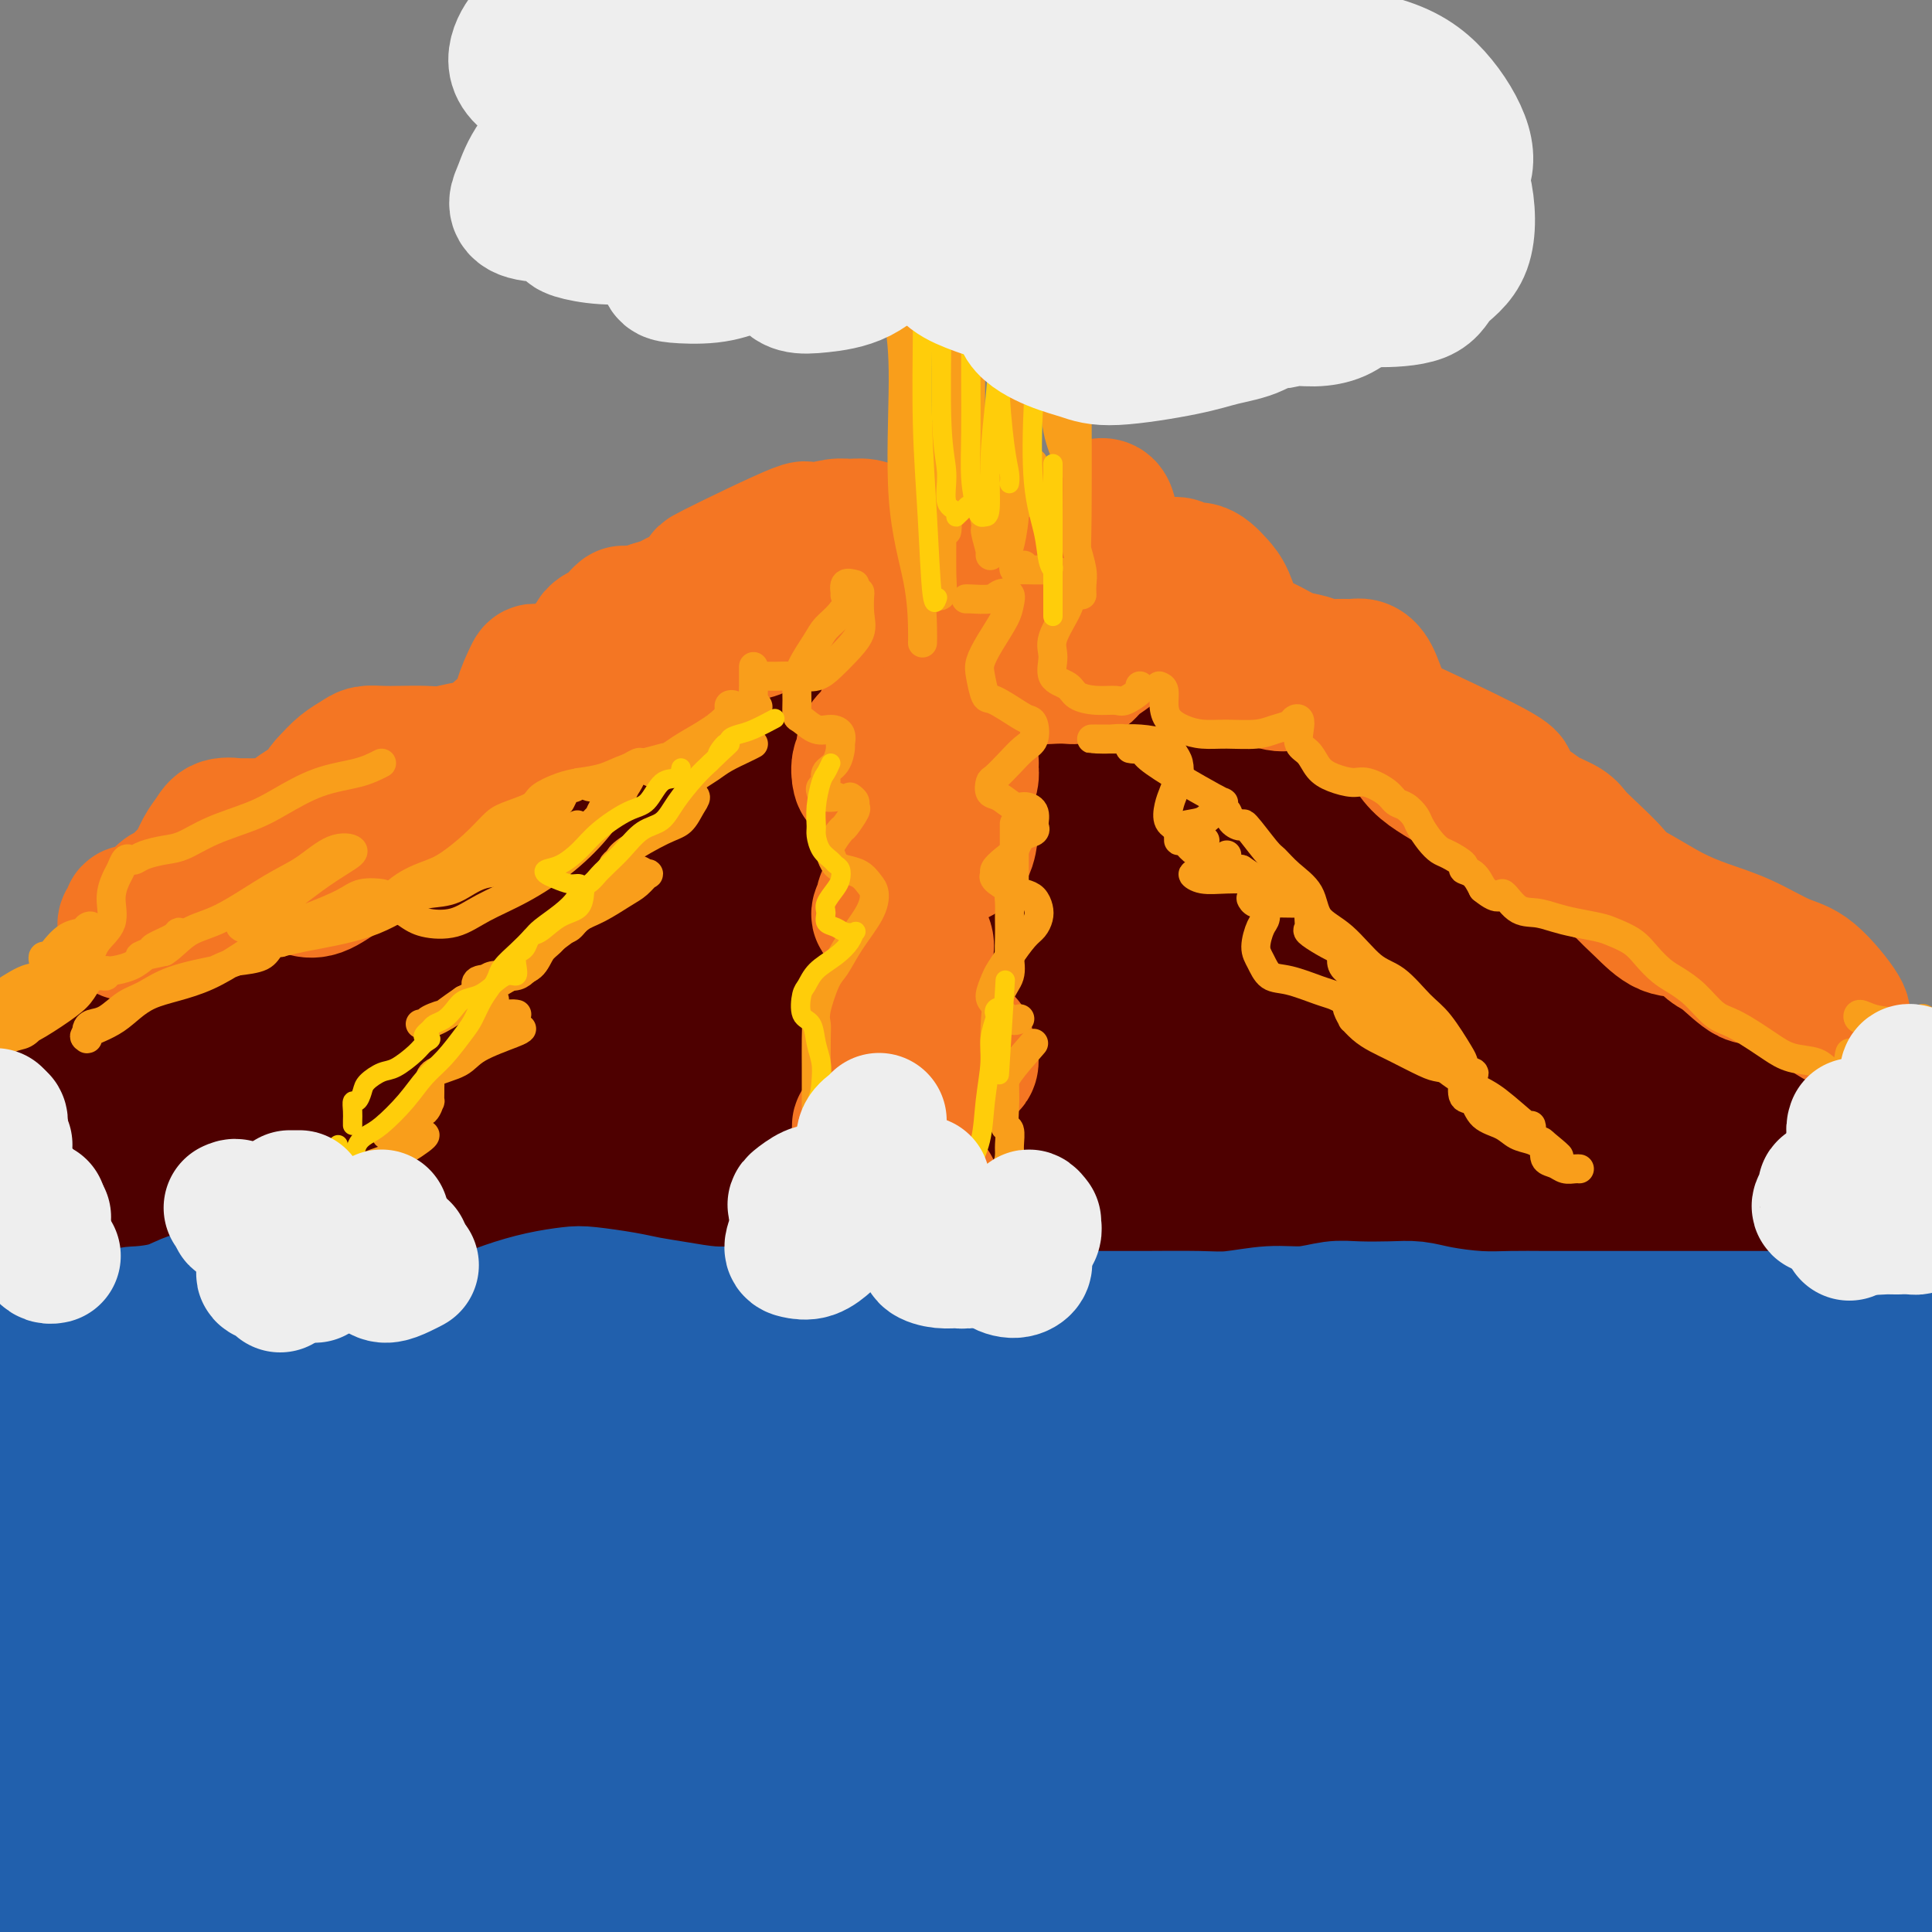 <svg viewBox='0 0 400 400' version='1.1' xmlns='http://www.w3.org/2000/svg' xmlns:xlink='http://www.w3.org/1999/xlink'><rect x="0" y="0" width="400" height="400" fill="#808080" stroke="none"/><g fill='none' stroke='rgb(78,0,0)' stroke-width='28' stroke-linecap='round' stroke-linejoin='round'><path d='M14,222c-0.199,0.095 -0.399,0.190 0,0c0.399,-0.190 1.396,-0.665 2,-1c0.604,-0.335 0.815,-0.532 2,-1c1.185,-0.468 3.344,-1.209 5,-2c1.656,-0.791 2.810,-1.633 4,-2c1.190,-0.367 2.417,-0.261 4,-1c1.583,-0.739 3.522,-2.324 5,-3c1.478,-0.676 2.496,-0.441 4,-1c1.504,-0.559 3.496,-1.910 5,-3c1.504,-1.090 2.520,-1.920 4,-3c1.480,-1.080 3.423,-2.412 5,-3c1.577,-0.588 2.788,-0.432 4,-1c1.212,-0.568 2.426,-1.859 4,-3c1.574,-1.141 3.507,-2.134 5,-3c1.493,-0.866 2.547,-1.607 4,-2c1.453,-0.393 3.306,-0.437 5,-1c1.694,-0.563 3.231,-1.644 5,-3c1.769,-1.356 3.771,-2.988 5,-4c1.229,-1.012 1.687,-1.405 3,-2c1.313,-0.595 3.482,-1.393 5,-2c1.518,-0.607 2.384,-1.023 4,-2c1.616,-0.977 3.982,-2.516 6,-4c2.018,-1.484 3.687,-2.914 5,-4c1.313,-1.086 2.269,-1.827 4,-3c1.731,-1.173 4.239,-2.778 6,-4c1.761,-1.222 2.777,-2.059 4,-3c1.223,-0.941 2.654,-1.984 4,-3c1.346,-1.016 2.608,-2.004 4,-3c1.392,-0.996 2.913,-1.999 4,-3c1.087,-1.001 1.739,-2.000 3,-3c1.261,-1.000 3.130,-2.000 5,-3'/><path d='M143,146c11.144,-7.640 5.502,-3.741 4,-3c-1.502,0.741 1.134,-1.675 3,-3c1.866,-1.325 2.963,-1.557 4,-2c1.037,-0.443 2.014,-1.097 3,-2c0.986,-0.903 1.982,-2.055 3,-3c1.018,-0.945 2.058,-1.681 3,-2c0.942,-0.319 1.787,-0.219 3,-1c1.213,-0.781 2.793,-2.444 4,-3c1.207,-0.556 2.041,-0.005 3,0c0.959,0.005 2.042,-0.534 3,-1c0.958,-0.466 1.792,-0.858 3,-1c1.208,-0.142 2.792,-0.035 4,0c1.208,0.035 2.042,-0.001 3,0c0.958,0.001 2.041,0.038 3,0c0.959,-0.038 1.793,-0.151 3,0c1.207,0.151 2.787,0.565 4,1c1.213,0.435 2.058,0.890 3,1c0.942,0.110 1.980,-0.124 3,0c1.020,0.124 2.020,0.608 3,1c0.980,0.392 1.938,0.692 3,1c1.062,0.308 2.228,0.622 3,1c0.772,0.378 1.150,0.819 2,1c0.850,0.181 2.171,0.101 3,0c0.829,-0.101 1.165,-0.224 2,0c0.835,0.224 2.170,0.795 3,1c0.830,0.205 1.155,0.044 2,0c0.845,-0.044 2.210,0.030 3,0c0.790,-0.030 1.006,-0.163 2,0c0.994,0.163 2.768,0.621 4,1c1.232,0.379 1.924,0.680 3,1c1.076,0.320 2.538,0.660 4,1'/><path d='M239,135c9.757,1.686 4.151,0.902 3,1c-1.151,0.098 2.154,1.080 4,2c1.846,0.920 2.234,1.779 3,2c0.766,0.221 1.912,-0.195 3,0c1.088,0.195 2.118,1.000 3,2c0.882,1.000 1.615,2.194 3,3c1.385,0.806 3.420,1.224 5,2c1.580,0.776 2.703,1.911 4,3c1.297,1.089 2.767,2.131 4,3c1.233,0.869 2.231,1.564 4,3c1.769,1.436 4.311,3.612 6,5c1.689,1.388 2.527,1.987 4,3c1.473,1.013 3.583,2.441 6,4c2.417,1.559 5.141,3.251 7,5c1.859,1.749 2.854,3.556 5,5c2.146,1.444 5.443,2.525 8,4c2.557,1.475 4.376,3.344 7,5c2.624,1.656 6.055,3.100 9,5c2.945,1.900 5.405,4.255 8,6c2.595,1.745 5.326,2.881 8,4c2.674,1.119 5.291,2.220 8,4c2.709,1.780 5.510,4.240 8,6c2.490,1.760 4.670,2.820 6,4c1.330,1.180 1.808,2.480 2,3c0.192,0.520 0.096,0.260 0,0'/><path d='M365,220c0.092,0.017 0.184,0.035 0,0c-0.184,-0.035 -0.645,-0.121 0,0c0.645,0.121 2.394,0.449 4,1c1.606,0.551 3.068,1.324 5,2c1.932,0.676 4.332,1.253 6,2c1.668,0.747 2.603,1.663 5,3c2.397,1.337 6.256,3.096 9,4c2.744,0.904 4.372,0.952 6,1'/><path d='M396,238c-2.680,-0.087 -5.359,-0.174 -8,-1c-2.641,-0.826 -5.243,-2.390 -8,-3c-2.757,-0.610 -5.670,-0.267 -9,-1c-3.330,-0.733 -7.077,-2.542 -10,-4c-2.923,-1.458 -5.022,-2.565 -9,-4c-3.978,-1.435 -9.835,-3.197 -14,-5c-4.165,-1.803 -6.639,-3.645 -10,-5c-3.361,-1.355 -7.608,-2.222 -11,-4c-3.392,-1.778 -5.928,-4.467 -10,-7c-4.072,-2.533 -9.680,-4.912 -14,-7c-4.320,-2.088 -7.351,-3.887 -10,-6c-2.649,-2.113 -4.917,-4.539 -8,-7c-3.083,-2.461 -6.983,-4.955 -10,-7c-3.017,-2.045 -5.151,-3.639 -7,-5c-1.849,-1.361 -3.413,-2.488 -5,-4c-1.587,-1.512 -3.198,-3.407 -5,-5c-1.802,-1.593 -3.793,-2.883 -5,-4c-1.207,-1.117 -1.628,-2.062 -2,-3c-0.372,-0.938 -0.695,-1.871 -1,-3c-0.305,-1.129 -0.592,-2.455 -1,-3c-0.408,-0.545 -0.939,-0.309 -1,-1c-0.061,-0.691 0.347,-2.310 0,-3c-0.347,-0.690 -1.447,-0.450 -2,-1c-0.553,-0.550 -0.557,-1.891 -1,-3c-0.443,-1.109 -1.325,-1.988 -4,-2c-2.675,-0.012 -7.143,0.843 -6,0c1.143,-0.843 7.898,-3.384 -2,0c-9.898,3.384 -36.449,12.692 -63,22'/><path d='M160,162c-11.648,3.617 -5.267,1.659 -6,2c-0.733,0.341 -8.580,2.982 -14,5c-5.420,2.018 -8.414,3.412 -12,5c-3.586,1.588 -7.766,3.369 -12,5c-4.234,1.631 -8.524,3.113 -13,5c-4.476,1.887 -9.140,4.180 -13,6c-3.860,1.820 -6.916,3.169 -10,5c-3.084,1.831 -6.195,4.144 -9,6c-2.805,1.856 -5.303,3.253 -8,5c-2.697,1.747 -5.592,3.843 -8,5c-2.408,1.157 -4.329,1.375 -6,2c-1.671,0.625 -3.093,1.657 -5,3c-1.907,1.343 -4.299,2.998 -6,4c-1.701,1.002 -2.711,1.353 -4,2c-1.289,0.647 -2.858,1.591 -4,2c-1.142,0.409 -1.859,0.284 -3,1c-1.141,0.716 -2.708,2.272 -4,3c-1.292,0.728 -2.310,0.628 -3,1c-0.690,0.372 -1.052,1.218 -2,2c-0.948,0.782 -2.481,1.501 -4,2c-1.519,0.499 -3.026,0.778 -4,1c-0.974,0.222 -1.417,0.388 -2,1c-0.583,0.612 -1.305,1.670 -2,2c-0.695,0.330 -1.362,-0.070 -2,0c-0.638,0.070 -1.247,0.608 -2,1c-0.753,0.392 -1.649,0.638 -2,1c-0.351,0.362 -0.156,0.839 0,1c0.156,0.161 0.273,0.005 0,0c-0.273,-0.005 -0.935,0.141 -1,0c-0.065,-0.141 0.468,-0.571 1,-1'/><path d='M0,239c-13.195,7.272 -1.184,0.951 4,-2c5.184,-2.951 3.539,-2.530 5,-4c1.461,-1.470 6.027,-4.829 9,-7c2.973,-2.171 4.352,-3.155 6,-4c1.648,-0.845 3.566,-1.551 5,-2c1.434,-0.449 2.384,-0.642 3,-1c0.616,-0.358 0.897,-0.882 1,-1c0.103,-0.118 0.026,0.171 -1,1c-1.026,0.829 -3.002,2.200 -5,3c-1.998,0.800 -4.019,1.030 -6,2c-1.981,0.970 -3.923,2.679 -6,4c-2.077,1.321 -4.289,2.255 -6,3c-1.711,0.745 -2.923,1.303 -4,2c-1.077,0.697 -2.021,1.534 -3,2c-0.979,0.466 -1.994,0.562 -3,1c-1.006,0.438 -2.003,1.219 -3,2'/><path d='M-1,237c-0.838,0.253 -1.676,0.505 0,0c1.676,-0.505 5.866,-1.769 9,-3c3.134,-1.231 5.212,-2.430 9,-4c3.788,-1.570 9.287,-3.510 13,-5c3.713,-1.490 5.641,-2.529 9,-4c3.359,-1.471 8.148,-3.372 12,-5c3.852,-1.628 6.768,-2.981 12,-5c5.232,-2.019 12.782,-4.705 19,-7c6.218,-2.295 11.104,-4.201 16,-6c4.896,-1.799 9.800,-3.493 15,-6c5.200,-2.507 10.694,-5.827 16,-8c5.306,-2.173 10.423,-3.199 14,-5c3.577,-1.801 5.616,-4.376 8,-6c2.384,-1.624 5.115,-2.296 8,-4c2.885,-1.704 5.925,-4.438 8,-6c2.075,-1.562 3.185,-1.951 5,-3c1.815,-1.049 4.336,-2.757 6,-4c1.664,-1.243 2.470,-2.021 4,-3c1.530,-0.979 3.783,-2.160 5,-3c1.217,-0.840 1.398,-1.338 2,-2c0.602,-0.662 1.626,-1.487 2,-2c0.374,-0.513 0.099,-0.715 0,-1c-0.099,-0.285 -0.020,-0.655 0,-1c0.020,-0.345 -0.017,-0.667 0,-1c0.017,-0.333 0.088,-0.677 0,-1c-0.088,-0.323 -0.334,-0.626 -1,-1c-0.666,-0.374 -1.751,-0.818 -3,-1c-1.249,-0.182 -2.664,-0.101 -4,0c-1.336,0.101 -2.595,0.223 -4,0c-1.405,-0.223 -2.955,-0.791 -4,-1c-1.045,-0.209 -1.584,-0.060 -2,0c-0.416,0.060 -0.708,0.030 -1,0'/><path d='M172,139c-2.638,-0.159 -1.732,-0.057 -1,0c0.732,0.057 1.290,0.068 3,0c1.710,-0.068 4.573,-0.214 7,0c2.427,0.214 4.418,0.789 6,1c1.582,0.211 2.756,0.056 4,0c1.244,-0.056 2.560,-0.015 4,0c1.440,0.015 3.004,0.004 4,0c0.996,-0.004 1.424,-0.001 2,0c0.576,0.001 1.301,0.000 2,0c0.699,-0.000 1.371,-0.000 2,0c0.629,0.000 1.215,0.000 2,0c0.785,-0.000 1.768,-0.000 2,0c0.232,0.000 -0.288,0.000 0,0c0.288,-0.000 1.384,-0.000 2,0c0.616,0.000 0.753,0.001 1,0c0.247,-0.001 0.603,-0.004 1,0c0.397,0.004 0.834,0.013 1,0c0.166,-0.013 0.062,-0.050 0,0c-0.062,0.050 -0.082,0.185 0,0c0.082,-0.185 0.266,-0.691 0,-1c-0.266,-0.309 -0.983,-0.423 -2,-1c-1.017,-0.577 -2.334,-1.619 -4,-2c-1.666,-0.381 -3.679,-0.103 -5,0c-1.321,0.103 -1.949,0.029 -3,0c-1.051,-0.029 -2.526,-0.015 -4,0'/><path d='M196,136c-2.841,-0.053 -3.943,-0.186 -5,0c-1.057,0.186 -2.069,0.691 -3,1c-0.931,0.309 -1.781,0.423 -3,1c-1.219,0.577 -2.807,1.619 -4,2c-1.193,0.381 -1.992,0.102 -3,0c-1.008,-0.102 -2.223,-0.027 -3,0c-0.777,0.027 -1.114,0.007 -2,0c-0.886,-0.007 -2.321,-0.002 -3,0c-0.679,0.002 -0.601,0.000 -1,0c-0.399,-0.000 -1.273,-0.000 -2,0c-0.727,0.000 -1.306,-0.000 -2,0c-0.694,0.000 -1.505,0.002 -2,0c-0.495,-0.002 -0.676,-0.006 -1,0c-0.324,0.006 -0.793,0.023 -1,0c-0.207,-0.023 -0.154,-0.085 0,0c0.154,0.085 0.408,0.317 1,0c0.592,-0.317 1.522,-1.184 2,-2c0.478,-0.816 0.505,-1.581 1,-2c0.495,-0.419 1.457,-0.491 2,-1c0.543,-0.509 0.666,-1.456 1,-2c0.334,-0.544 0.878,-0.685 1,-1c0.122,-0.315 -0.179,-0.805 0,-1c0.179,-0.195 0.839,-0.094 1,0c0.161,0.094 -0.178,0.180 0,0c0.178,-0.180 0.872,-0.626 1,-1c0.128,-0.374 -0.312,-0.678 0,-1c0.312,-0.322 1.375,-0.664 2,-1c0.625,-0.336 0.813,-0.668 1,-1'/><path d='M174,127c2.062,-2.188 1.719,-1.160 2,-1c0.281,0.160 1.188,-0.550 2,-1c0.812,-0.450 1.530,-0.641 2,-1c0.470,-0.359 0.692,-0.884 1,-1c0.308,-0.116 0.701,0.179 1,0c0.299,-0.179 0.504,-0.833 1,-1c0.496,-0.167 1.284,0.151 2,0c0.716,-0.151 1.361,-0.772 2,-1c0.639,-0.228 1.273,-0.062 2,0c0.727,0.062 1.546,0.021 2,0c0.454,-0.021 0.544,-0.021 1,0c0.456,0.021 1.277,0.062 2,0c0.723,-0.062 1.349,-0.228 2,0c0.651,0.228 1.328,0.849 2,1c0.672,0.151 1.340,-0.170 2,0c0.660,0.170 1.314,0.829 2,1c0.686,0.171 1.405,-0.147 2,0c0.595,0.147 1.066,0.757 2,1c0.934,0.243 2.329,0.118 3,0c0.671,-0.118 0.617,-0.228 1,0c0.383,0.228 1.205,0.793 2,1c0.795,0.207 1.565,0.057 2,0c0.435,-0.057 0.537,-0.019 1,0c0.463,0.019 1.289,0.020 2,0c0.711,-0.020 1.308,-0.062 2,0c0.692,0.062 1.481,0.227 2,0c0.519,-0.227 0.769,-0.845 1,-1c0.231,-0.155 0.443,0.154 1,0c0.557,-0.154 1.458,-0.772 2,-1c0.542,-0.228 0.726,-0.065 1,0c0.274,0.065 0.637,0.033 1,0'/><path d='M227,123c2.273,-0.309 0.455,-0.083 0,0c-0.455,0.083 0.451,0.021 1,0c0.549,-0.021 0.739,-0.003 1,0c0.261,0.003 0.591,-0.011 1,0c0.409,0.011 0.897,0.045 1,0c0.103,-0.045 -0.180,-0.171 0,0c0.180,0.171 0.821,0.638 1,1c0.179,0.362 -0.106,0.618 0,1c0.106,0.382 0.602,0.889 1,1c0.398,0.111 0.698,-0.174 1,0c0.302,0.174 0.606,0.807 1,1c0.394,0.193 0.879,-0.054 1,0c0.121,0.054 -0.121,0.410 0,1c0.121,0.590 0.606,1.414 1,2c0.394,0.586 0.697,0.935 1,1c0.303,0.065 0.606,-0.152 1,0c0.394,0.152 0.878,0.673 1,1c0.122,0.327 -0.119,0.459 0,1c0.119,0.541 0.599,1.491 1,2c0.401,0.509 0.724,0.577 1,1c0.276,0.423 0.504,1.200 1,2c0.496,0.800 1.258,1.621 2,2c0.742,0.379 1.462,0.314 2,1c0.538,0.686 0.895,2.122 2,3c1.105,0.878 2.960,1.197 4,2c1.040,0.803 1.265,2.088 2,3c0.735,0.912 1.981,1.451 3,2c1.019,0.549 1.813,1.109 3,2c1.187,0.891 2.768,2.112 4,3c1.232,0.888 2.116,1.444 3,2'/><path d='M268,158c7.000,5.801 4.000,2.802 4,2c-0.000,-0.802 2.998,0.593 5,2c2.002,1.407 3.006,2.827 4,4c0.994,1.173 1.976,2.099 4,3c2.024,0.901 5.089,1.776 7,3c1.911,1.224 2.668,2.795 4,4c1.332,1.205 3.237,2.044 5,3c1.763,0.956 3.382,2.030 5,3c1.618,0.970 3.234,1.837 5,3c1.766,1.163 3.682,2.621 6,4c2.318,1.379 5.038,2.680 7,4c1.962,1.320 3.164,2.658 5,4c1.836,1.342 4.304,2.688 7,4c2.696,1.312 5.619,2.590 8,4c2.381,1.410 4.220,2.950 6,4c1.780,1.050 3.502,1.608 6,3c2.498,1.392 5.773,3.618 8,5c2.227,1.382 3.406,1.922 5,3c1.594,1.078 3.602,2.695 6,4c2.398,1.305 5.184,2.297 7,3c1.816,0.703 2.661,1.117 4,2c1.339,0.883 3.173,2.237 5,3c1.827,0.763 3.646,0.936 5,1c1.354,0.064 2.244,0.018 3,0c0.756,-0.018 1.378,-0.009 2,0'/><path d='M396,239c0.401,-0.202 0.802,-0.404 0,0c-0.802,0.404 -2.807,1.414 -5,2c-2.193,0.586 -4.575,0.747 -8,1c-3.425,0.253 -7.892,0.597 -14,0c-6.108,-0.597 -13.857,-2.135 -20,-3c-6.143,-0.865 -10.681,-1.057 -16,-2c-5.319,-0.943 -11.419,-2.636 -19,-4c-7.581,-1.364 -16.641,-2.397 -24,-4c-7.359,-1.603 -13.016,-3.776 -19,-5c-5.984,-1.224 -12.295,-1.499 -20,-3c-7.705,-1.501 -16.802,-4.227 -24,-6c-7.198,-1.773 -12.496,-2.594 -18,-4c-5.504,-1.406 -11.215,-3.396 -15,-5c-3.785,-1.604 -5.644,-2.823 -7,-4c-1.356,-1.177 -2.208,-2.312 -2,-4c0.208,-1.688 1.476,-3.928 4,-6c2.524,-2.072 6.303,-3.977 11,-6c4.697,-2.023 10.313,-4.164 15,-6c4.687,-1.836 8.444,-3.368 11,-5c2.556,-1.632 3.909,-3.363 5,-4c1.091,-0.637 1.918,-0.178 2,0c0.082,0.178 -0.582,0.076 -3,0c-2.418,-0.076 -6.592,-0.127 -12,0c-5.408,0.127 -12.052,0.433 -17,1c-4.948,0.567 -8.199,1.395 -11,2c-2.801,0.605 -5.150,0.988 -6,1c-0.850,0.012 -0.200,-0.348 3,-1c3.200,-0.652 8.951,-1.598 14,-3c5.049,-1.402 9.398,-3.262 13,-5c3.602,-1.738 6.458,-3.354 9,-5c2.542,-1.646 4.771,-3.323 7,-5'/><path d='M230,156c2.506,-1.842 0.771,-1.448 0,-2c-0.771,-0.552 -0.578,-2.051 -2,-3c-1.422,-0.949 -4.459,-1.350 -6,-2c-1.541,-0.650 -1.584,-1.549 -2,-2c-0.416,-0.451 -1.203,-0.453 -1,0c0.203,0.453 1.397,1.360 2,3c0.603,1.640 0.617,4.011 1,6c0.383,1.989 1.137,3.594 1,6c-0.137,2.406 -1.165,5.613 -5,9c-3.835,3.387 -10.477,6.954 -17,10c-6.523,3.046 -12.928,5.570 -20,8c-7.072,2.430 -14.813,4.766 -22,7c-7.187,2.234 -13.822,4.367 -22,7c-8.178,2.633 -17.900,5.767 -24,8c-6.100,2.233 -8.579,3.564 -10,4c-1.421,0.436 -1.786,-0.022 -2,0c-0.214,0.022 -0.278,0.526 3,0c3.278,-0.526 9.897,-2.080 16,-4c6.103,-1.920 11.689,-4.207 19,-7c7.311,-2.793 16.347,-6.094 22,-8c5.653,-1.906 7.924,-2.419 10,-3c2.076,-0.581 3.958,-1.230 1,0c-2.958,1.230 -10.755,4.338 -19,7c-8.245,2.662 -16.939,4.879 -27,9c-10.061,4.121 -21.489,10.145 -32,15c-10.511,4.855 -20.104,8.541 -30,13c-9.896,4.459 -20.096,9.690 -25,12c-4.904,2.310 -4.513,1.699 -5,2c-0.487,0.301 -1.854,1.515 0,1c1.854,-0.515 6.927,-2.757 12,-5'/><path d='M46,247c6.500,-2.530 16.750,-6.855 25,-11c8.250,-4.145 14.502,-8.110 21,-11c6.498,-2.890 13.243,-4.706 17,-6c3.757,-1.294 4.524,-2.065 3,-2c-1.524,0.065 -5.341,0.965 -11,3c-5.659,2.035 -13.160,5.206 -22,9c-8.840,3.794 -19.018,8.210 -30,13c-10.982,4.790 -22.770,9.954 -31,13c-8.230,3.046 -12.904,3.974 -16,5c-3.096,1.026 -4.614,2.151 -2,1c2.614,-1.151 9.361,-4.577 17,-9c7.639,-4.423 16.171,-9.844 26,-15c9.829,-5.156 20.956,-10.047 35,-17c14.044,-6.953 31.006,-15.969 43,-21c11.994,-5.031 19.020,-6.079 24,-7c4.980,-0.921 7.915,-1.716 6,-1c-1.915,0.716 -8.679,2.943 -18,7c-9.321,4.057 -21.199,9.943 -34,16c-12.801,6.057 -26.523,12.285 -40,19c-13.477,6.715 -26.708,13.919 -37,19c-10.292,5.081 -17.646,8.041 -25,11'/><path d='M-1,263c-1.901,0.687 -3.801,1.375 0,0c3.801,-1.375 13.305,-4.812 23,-9c9.695,-4.188 19.583,-9.127 36,-16c16.417,-6.873 39.363,-15.680 58,-23c18.637,-7.320 32.965,-13.154 47,-18c14.035,-4.846 27.778,-8.705 37,-11c9.222,-2.295 13.922,-3.025 15,-3c1.078,0.025 -1.466,0.806 -8,3c-6.534,2.194 -17.056,5.800 -29,10c-11.944,4.200 -25.308,8.995 -42,16c-16.692,7.005 -36.713,16.220 -49,21c-12.287,4.780 -16.841,5.123 -20,6c-3.159,0.877 -4.922,2.287 0,1c4.922,-1.287 16.531,-5.270 28,-9c11.469,-3.730 22.800,-7.207 35,-12c12.200,-4.793 25.270,-10.901 41,-16c15.730,-5.099 34.120,-9.187 45,-11c10.880,-1.813 14.249,-1.351 16,-1c1.751,0.351 1.882,0.590 -2,2c-3.882,1.410 -11.777,3.990 -25,9c-13.223,5.010 -31.772,12.451 -47,18c-15.228,5.549 -27.134,9.207 -37,12c-9.866,2.793 -17.691,4.723 -22,6c-4.309,1.277 -5.103,1.903 -3,1c2.103,-0.903 7.103,-3.334 14,-6c6.897,-2.666 15.692,-5.566 26,-9c10.308,-3.434 22.130,-7.402 34,-11c11.870,-3.598 23.788,-6.826 34,-9c10.212,-2.174 18.717,-3.294 23,-4c4.283,-0.706 4.346,-0.998 2,0c-2.346,0.998 -7.099,3.285 -15,6c-7.901,2.715 -18.951,5.857 -30,9'/><path d='M184,215c-9.783,3.659 -12.739,5.306 -15,6c-2.261,0.694 -3.827,0.434 -2,1c1.827,0.566 7.047,1.957 14,2c6.953,0.043 15.639,-1.260 25,-2c9.361,-0.740 19.399,-0.915 32,-2c12.601,-1.085 27.766,-3.081 38,-4c10.234,-0.919 15.536,-0.761 19,-1c3.464,-0.239 5.090,-0.874 3,0c-2.090,0.874 -7.898,3.257 -15,5c-7.102,1.743 -15.500,2.846 -25,4c-9.500,1.154 -20.102,2.360 -29,3c-8.898,0.640 -16.091,0.713 -22,1c-5.909,0.287 -10.535,0.789 -13,1c-2.465,0.211 -2.770,0.131 -3,0c-0.230,-0.131 -0.386,-0.312 1,-1c1.386,-0.688 4.315,-1.883 10,-3c5.685,-1.117 14.126,-2.155 21,-3c6.874,-0.845 12.182,-1.497 15,-2c2.818,-0.503 3.147,-0.857 4,-1c0.853,-0.143 2.229,-0.073 0,0c-2.229,0.073 -8.065,0.151 -15,1c-6.935,0.849 -14.969,2.470 -24,4c-9.031,1.530 -19.058,2.971 -32,5c-12.942,2.029 -28.798,4.647 -41,7c-12.202,2.353 -20.749,4.440 -29,6c-8.251,1.560 -16.205,2.592 -25,4c-8.795,1.408 -18.431,3.192 -26,4c-7.569,0.808 -13.070,0.639 -18,1c-4.930,0.361 -9.289,1.251 -15,2c-5.711,0.749 -12.775,1.357 -17,2c-4.225,0.643 -5.613,1.322 -7,2'/><path d='M5,268c-2.010,0.185 -4.019,0.370 0,0c4.019,-0.370 14.068,-1.296 22,-2c7.932,-0.704 13.749,-1.186 20,-2c6.251,-0.814 12.935,-1.959 24,-3c11.065,-1.041 26.509,-1.977 39,-3c12.491,-1.023 22.028,-2.131 32,-3c9.972,-0.869 20.380,-1.498 34,-2c13.620,-0.502 30.454,-0.878 44,-1c13.546,-0.122 23.805,0.011 34,0c10.195,-0.011 20.326,-0.166 33,0c12.674,0.166 27.892,0.653 40,1c12.108,0.347 21.106,0.555 29,1c7.894,0.445 14.684,1.127 22,2c7.316,0.873 15.158,1.936 23,3'/><path d='M381,261c2.510,-0.021 5.019,-0.042 0,0c-5.019,0.042 -17.567,0.147 -28,0c-10.433,-0.147 -18.752,-0.547 -28,-1c-9.248,-0.453 -19.426,-0.960 -29,-1c-9.574,-0.040 -18.544,0.388 -31,0c-12.456,-0.388 -28.399,-1.591 -42,-2c-13.601,-0.409 -24.861,-0.025 -36,0c-11.139,0.025 -22.159,-0.309 -36,0c-13.841,0.309 -30.504,1.259 -43,2c-12.496,0.741 -20.823,1.271 -29,2c-8.177,0.729 -16.202,1.658 -23,2c-6.798,0.342 -12.368,0.097 -15,0c-2.632,-0.097 -2.327,-0.045 -2,0c0.327,0.045 0.677,0.082 5,-1c4.323,-1.082 12.618,-3.285 21,-5c8.382,-1.715 16.852,-2.943 26,-4c9.148,-1.057 18.973,-1.943 32,-3c13.027,-1.057 29.256,-2.283 42,-3c12.744,-0.717 22.004,-0.924 31,-1c8.996,-0.076 17.728,-0.022 27,0c9.272,0.022 19.083,0.013 25,0c5.917,-0.013 7.940,-0.029 10,0c2.060,0.029 4.157,0.104 5,0c0.843,-0.104 0.433,-0.388 0,-1c-0.433,-0.612 -0.889,-1.552 -4,-3c-3.111,-1.448 -8.879,-3.402 -14,-5c-5.121,-1.598 -9.597,-2.839 -15,-4c-5.403,-1.161 -11.735,-2.242 -16,-3c-4.265,-0.758 -6.463,-1.193 -8,-2c-1.537,-0.807 -2.414,-1.987 -3,-3c-0.586,-1.013 -0.882,-1.861 0,-3c0.882,-1.139 2.941,-2.570 5,-4'/><path d='M208,218c2.776,-1.755 7.216,-4.143 10,-6c2.784,-1.857 3.911,-3.184 5,-4c1.089,-0.816 2.138,-1.123 3,-2c0.862,-0.877 1.536,-2.325 1,-3c-0.536,-0.675 -2.281,-0.577 -4,-1c-1.719,-0.423 -3.410,-1.367 -5,-2c-1.590,-0.633 -3.078,-0.954 -4,-1c-0.922,-0.046 -1.278,0.184 -1,0c0.278,-0.184 1.189,-0.782 3,-1c1.811,-0.218 4.521,-0.058 7,0c2.479,0.058 4.728,0.012 7,0c2.272,-0.012 4.568,0.009 6,0c1.432,-0.009 1.998,-0.048 4,0c2.002,0.048 5.438,0.184 8,1c2.562,0.816 4.250,2.313 6,3c1.750,0.687 3.564,0.566 5,1c1.436,0.434 2.495,1.424 4,2c1.505,0.576 3.457,0.737 5,1c1.543,0.263 2.677,0.630 3,1c0.323,0.370 -0.164,0.745 0,1c0.164,0.255 0.981,0.389 1,0c0.019,-0.389 -0.758,-1.300 -2,-2c-1.242,-0.700 -2.949,-1.188 -6,-2c-3.051,-0.812 -7.445,-1.948 -10,-3c-2.555,-1.052 -3.272,-2.021 -5,-3c-1.728,-0.979 -4.466,-1.967 -6,-3c-1.534,-1.033 -1.865,-2.112 -3,-3c-1.135,-0.888 -3.075,-1.585 -4,-2c-0.925,-0.415 -0.836,-0.547 -1,-1c-0.164,-0.453 -0.582,-1.226 -1,-2'/><path d='M234,187c-3.255,-2.432 -1.394,-1.513 0,-1c1.394,0.513 2.319,0.621 1,0c-1.319,-0.621 -4.882,-1.970 1,0c5.882,1.970 21.208,7.260 27,9c5.792,1.740 2.048,-0.071 0,-1c-2.048,-0.929 -2.401,-0.975 -3,-1c-0.599,-0.025 -1.446,-0.027 -2,0c-0.554,0.027 -0.817,0.085 -1,0c-0.183,-0.085 -0.286,-0.311 0,1c0.286,1.311 0.962,4.161 2,6c1.038,1.839 2.440,2.668 3,3c0.560,0.332 0.280,0.166 0,0'/></g>
<g fill='none' stroke='rgb(33,96,173)' stroke-width='28' stroke-linecap='round' stroke-linejoin='round'><path d='M3,281c0.377,0.130 0.755,0.259 1,0c0.245,-0.259 0.359,-0.907 1,-1c0.641,-0.093 1.810,0.368 3,0c1.190,-0.368 2.401,-1.565 4,-2c1.599,-0.435 3.587,-0.109 6,-1c2.413,-0.891 5.251,-2.998 7,-4c1.749,-1.002 2.407,-0.897 4,-1c1.593,-0.103 4.120,-0.414 6,-1c1.880,-0.586 3.114,-1.447 5,-2c1.886,-0.553 4.425,-0.798 6,-1c1.575,-0.202 2.187,-0.362 4,0c1.813,0.362 4.826,1.245 7,2c2.174,0.755 3.509,1.381 5,2c1.491,0.619 3.139,1.231 5,2c1.861,0.769 3.935,1.696 6,2c2.065,0.304 4.122,-0.015 6,0c1.878,0.015 3.578,0.365 6,0c2.422,-0.365 5.565,-1.446 8,-2c2.435,-0.554 4.160,-0.580 6,-1c1.840,-0.420 3.794,-1.234 6,-2c2.206,-0.766 4.665,-1.484 7,-2c2.335,-0.516 4.548,-0.829 6,-1c1.452,-0.171 2.144,-0.200 4,0c1.856,0.200 4.875,0.628 7,1c2.125,0.372 3.357,0.688 5,1c1.643,0.312 3.697,0.619 6,1c2.303,0.381 4.854,0.834 7,1c2.146,0.166 3.885,0.045 6,0c2.115,-0.045 4.604,-0.013 7,0c2.396,0.013 4.698,0.006 7,0'/><path d='M167,272c8.864,0.620 6.525,0.170 7,0c0.475,-0.170 3.764,-0.060 7,0c3.236,0.060 6.417,0.069 9,0c2.583,-0.069 4.567,-0.215 7,0c2.433,0.215 5.316,0.790 8,1c2.684,0.210 5.168,0.056 8,0c2.832,-0.056 6.011,-0.014 9,0c2.989,0.014 5.788,-0.000 8,0c2.212,0.000 3.836,0.015 7,0c3.164,-0.015 7.868,-0.060 11,0c3.132,0.060 4.691,0.226 7,0c2.309,-0.226 5.369,-0.845 8,-1c2.631,-0.155 4.832,0.154 7,0c2.168,-0.154 4.302,-0.771 6,-1c1.698,-0.229 2.959,-0.072 5,0c2.041,0.072 4.862,0.058 7,0c2.138,-0.058 3.593,-0.159 5,0c1.407,0.159 2.766,0.579 5,1c2.234,0.421 5.344,0.845 8,1c2.656,0.155 4.860,0.042 7,0c2.140,-0.042 4.217,-0.011 7,0c2.783,0.011 6.272,0.003 9,0c2.728,-0.003 4.696,-0.001 7,0c2.304,0.001 4.944,0.000 8,0c3.056,-0.000 6.529,-0.000 11,0c4.471,0.000 9.941,0.000 14,0c4.059,-0.000 6.706,-0.000 9,0c2.294,0.000 4.233,0.000 8,0c3.767,-0.000 9.362,-0.000 13,0c3.638,0.000 5.319,0.000 7,0'/><path d='M391,289c1.083,-0.091 2.167,-0.182 0,0c-2.167,0.182 -7.583,0.637 -12,1c-4.417,0.363 -7.835,0.634 -14,1c-6.165,0.366 -15.075,0.826 -22,1c-6.925,0.174 -11.863,0.062 -17,0c-5.137,-0.062 -10.472,-0.073 -17,0c-6.528,0.073 -14.249,0.230 -21,0c-6.751,-0.230 -12.533,-0.845 -18,-1c-5.467,-0.155 -10.620,0.152 -18,0c-7.380,-0.152 -16.985,-0.764 -25,-1c-8.015,-0.236 -14.438,-0.096 -21,0c-6.562,0.096 -13.264,0.148 -22,1c-8.736,0.852 -19.508,2.505 -29,3c-9.492,0.495 -17.704,-0.169 -25,0c-7.296,0.169 -13.677,1.170 -22,2c-8.323,0.830 -18.589,1.491 -26,2c-7.411,0.509 -11.968,0.868 -17,1c-5.032,0.132 -10.541,0.036 -15,0c-4.459,-0.036 -7.870,-0.014 -10,0c-2.130,0.014 -2.980,0.020 -4,0c-1.020,-0.020 -2.211,-0.067 -1,0c1.211,0.067 4.824,0.249 9,0c4.176,-0.249 8.916,-0.928 16,-2c7.084,-1.072 16.511,-2.536 25,-3c8.489,-0.464 16.041,0.072 23,0c6.959,-0.072 13.327,-0.752 21,-1c7.673,-0.248 16.653,-0.064 22,0c5.347,0.064 7.062,0.007 8,0c0.938,-0.007 1.099,0.037 2,0c0.901,-0.037 2.543,-0.153 1,0c-1.543,0.153 -6.272,0.577 -11,1'/><path d='M151,294c-4.688,0.150 -10.908,0.026 -19,0c-8.092,-0.026 -18.057,0.045 -27,0c-8.943,-0.045 -16.866,-0.208 -24,0c-7.134,0.208 -13.479,0.786 -20,1c-6.521,0.214 -13.218,0.064 -17,0c-3.782,-0.064 -4.651,-0.042 -6,0c-1.349,0.042 -3.180,0.105 -2,0c1.180,-0.105 5.371,-0.378 0,0c-5.371,0.378 -20.305,1.406 -26,2c-5.695,0.594 -2.153,0.752 -2,1c0.153,0.248 -3.083,0.584 -4,1c-0.917,0.416 0.487,0.911 3,1c2.513,0.089 6.136,-0.228 11,-1c4.864,-0.772 10.969,-2.001 15,-3c4.031,-0.999 5.986,-1.770 7,-2c1.014,-0.230 1.085,0.082 1,0c-0.085,-0.082 -0.327,-0.557 -3,0c-2.673,0.557 -7.776,2.145 -12,4c-4.224,1.855 -7.570,3.978 -10,5c-2.430,1.022 -3.944,0.942 -5,1c-1.056,0.058 -1.654,0.253 -2,1c-0.346,0.747 -0.439,2.047 1,3c1.439,0.953 4.411,1.558 9,2c4.589,0.442 10.794,0.721 17,1'/><path d='M36,311c9.432,0.059 20.013,-1.295 30,-2c9.987,-0.705 19.382,-0.762 29,-1c9.618,-0.238 19.460,-0.658 32,-1c12.540,-0.342 27.778,-0.607 40,-1c12.222,-0.393 21.429,-0.913 31,-1c9.571,-0.087 19.507,0.261 32,0c12.493,-0.261 27.544,-1.129 40,-1c12.456,0.129 22.318,1.256 32,2c9.682,0.744 19.183,1.107 30,2c10.817,0.893 22.951,2.317 33,3c10.049,0.683 18.014,0.624 25,1c6.986,0.376 12.993,1.188 19,2'/><path d='M392,314c2.642,0.021 5.283,0.042 0,0c-5.283,-0.042 -18.491,-0.148 -35,0c-16.509,0.148 -36.317,0.548 -54,1c-17.683,0.452 -33.239,0.955 -49,2c-15.761,1.045 -31.726,2.632 -52,4c-20.274,1.368 -44.858,2.516 -65,4c-20.142,1.484 -35.842,3.305 -51,5c-15.158,1.695 -29.773,3.264 -45,5c-15.227,1.736 -31.065,3.639 -41,5c-9.935,1.361 -13.968,2.181 -18,3'/><path d='M14,337c-2.919,0.523 -5.839,1.047 0,0c5.839,-1.047 20.435,-3.664 35,-6c14.565,-2.336 29.098,-4.390 49,-7c19.902,-2.610 45.173,-5.775 66,-8c20.827,-2.225 37.209,-3.509 54,-4c16.791,-0.491 33.990,-0.191 52,0c18.010,0.191 36.831,0.271 50,1c13.169,0.729 20.687,2.108 26,3c5.313,0.892 8.421,1.299 10,2c1.579,0.701 1.631,1.696 -2,3c-3.631,1.304 -10.943,2.917 -20,4c-9.057,1.083 -19.860,1.635 -36,3c-16.140,1.365 -37.619,3.543 -56,5c-18.381,1.457 -33.666,2.194 -49,3c-15.334,0.806 -30.718,1.681 -49,3c-18.282,1.319 -39.462,3.083 -55,4c-15.538,0.917 -25.435,0.988 -35,1c-9.565,0.012 -18.797,-0.035 -25,0c-6.203,0.035 -9.377,0.150 -11,0c-1.623,-0.150 -1.694,-0.566 0,-2c1.694,-1.434 5.155,-3.885 14,-6c8.845,-2.115 23.074,-3.895 37,-6c13.926,-2.105 27.548,-4.536 42,-7c14.452,-2.464 29.733,-4.961 48,-7c18.267,-2.039 39.519,-3.621 55,-5c15.481,-1.379 25.192,-2.556 31,-3c5.808,-0.444 7.712,-0.154 9,0c1.288,0.154 1.958,0.171 -5,0c-6.958,-0.171 -21.546,-0.530 -35,0c-13.454,0.530 -25.776,1.950 -40,3c-14.224,1.050 -30.350,1.728 -48,3c-17.650,1.272 -36.825,3.136 -56,5'/><path d='M70,319c-34.895,2.155 -30.133,2.042 -33,2c-2.867,-0.042 -13.362,-0.012 -19,0c-5.638,0.012 -6.419,0.006 -7,-1c-0.581,-1.006 -0.961,-3.010 0,-5c0.961,-1.990 3.262,-3.964 6,-6c2.738,-2.036 5.911,-4.135 8,-6c2.089,-1.865 3.094,-3.497 4,-4c0.906,-0.503 1.714,0.123 1,0c-0.714,-0.123 -2.951,-0.994 -6,-1c-3.049,-0.006 -6.910,0.854 -10,2c-3.090,1.146 -5.409,2.578 -8,3c-2.591,0.422 -5.455,-0.165 -7,0c-1.545,0.165 -1.773,1.083 -2,2'/><path d='M0,308c-1.115,-0.284 -2.229,-0.568 0,0c2.229,0.568 7.802,1.987 14,3c6.198,1.013 13.023,1.620 20,2c6.977,0.380 14.108,0.531 26,1c11.892,0.469 28.547,1.254 43,2c14.453,0.746 26.706,1.454 39,2c12.294,0.546 24.629,0.930 42,1c17.371,0.070 39.776,-0.175 58,0c18.224,0.175 32.266,0.768 47,1c14.734,0.232 30.159,0.101 48,1c17.841,0.899 38.097,2.828 53,4c14.903,1.172 24.451,1.586 34,2'/><path d='M356,345c4.110,-0.432 8.220,-0.865 0,0c-8.220,0.865 -28.770,3.027 -53,5c-24.230,1.973 -52.139,3.758 -76,6c-23.861,2.242 -43.676,4.940 -63,7c-19.324,2.060 -38.159,3.480 -59,5c-20.841,1.520 -43.688,3.140 -60,4c-16.312,0.860 -26.089,0.960 -33,1c-6.911,0.040 -10.955,0.020 -15,0'/><path d='M10,370c-2.167,0.164 -4.334,0.329 0,0c4.334,-0.329 15.170,-1.150 30,-2c14.830,-0.850 33.654,-1.728 52,-3c18.346,-1.272 36.214,-2.938 54,-4c17.786,-1.062 35.490,-1.519 59,-2c23.510,-0.481 52.828,-0.985 75,-1c22.172,-0.015 37.200,0.457 52,1c14.800,0.543 29.371,1.155 43,2c13.629,0.845 26.314,1.922 39,3'/><path d='M395,369c3.851,-0.073 7.702,-0.145 0,0c-7.702,0.145 -26.958,0.508 -44,1c-17.042,0.492 -31.869,1.112 -54,2c-22.131,0.888 -51.566,2.045 -76,3c-24.434,0.955 -43.866,1.708 -62,3c-18.134,1.292 -34.968,3.124 -52,4c-17.032,0.876 -34.260,0.798 -44,1c-9.740,0.202 -11.992,0.686 -14,1c-2.008,0.314 -3.772,0.460 -1,0c2.772,-0.460 10.080,-1.525 19,-2c8.920,-0.475 19.451,-0.358 31,-1c11.549,-0.642 24.117,-2.042 45,-3c20.883,-0.958 50.082,-1.473 75,-2c24.918,-0.527 45.555,-1.065 66,-1c20.445,0.065 40.699,0.733 60,2c19.301,1.267 37.651,3.134 56,5'/><path d='M374,391c4.364,0.081 8.727,0.163 0,0c-8.727,-0.163 -30.545,-0.569 -50,0c-19.455,0.569 -36.545,2.115 -61,3c-24.455,0.885 -56.273,1.110 -81,2c-24.727,0.890 -42.364,2.445 -60,4'/><path d='M50,397c-2.577,0.203 -5.154,0.406 0,0c5.154,-0.406 18.038,-1.423 36,-3c17.962,-1.577 41.003,-3.716 61,-5c19.997,-1.284 36.950,-1.713 53,-2c16.050,-0.287 31.199,-0.431 45,0c13.801,0.431 26.256,1.436 32,2c5.744,0.564 4.777,0.686 3,1c-1.777,0.314 -4.363,0.818 -10,1c-5.637,0.182 -14.325,0.041 -30,0c-15.675,-0.041 -38.338,0.017 -57,0c-18.662,-0.017 -33.322,-0.108 -53,0c-19.678,0.108 -44.375,0.414 -63,1c-18.625,0.586 -31.179,1.453 -42,2c-10.821,0.547 -19.911,0.773 -29,1'/><path d='M12,381c-1.825,0.363 -3.650,0.726 0,0c3.650,-0.726 12.774,-2.542 19,-4c6.226,-1.458 9.552,-2.559 12,-3c2.448,-0.441 4.017,-0.221 2,0c-2.017,0.221 -7.620,0.444 -14,1c-6.380,0.556 -13.537,1.445 -24,3c-10.463,1.555 -24.231,3.778 -38,6'/><path d='M4,365c-1.868,0.565 -3.735,1.129 0,0c3.735,-1.129 13.073,-3.952 17,-5c3.927,-1.048 2.442,-0.321 2,0c-0.442,0.321 0.159,0.234 -4,1c-4.159,0.766 -13.080,2.383 -22,4'/><path d='M17,355c-1.682,0.475 -3.363,0.951 0,0c3.363,-0.951 11.772,-3.328 16,-5c4.228,-1.672 4.277,-2.639 5,-3c0.723,-0.361 2.122,-0.117 0,0c-2.122,0.117 -7.764,0.109 -14,1c-6.236,0.891 -13.068,2.683 -19,4c-5.932,1.317 -10.966,2.158 -16,3'/><path d='M2,353c-2.376,0.589 -4.752,1.178 0,0c4.752,-1.178 16.633,-4.123 27,-6c10.367,-1.877 19.220,-2.687 28,-4c8.780,-1.313 17.487,-3.130 28,-5c10.513,-1.870 22.833,-3.793 29,-5c6.167,-1.207 6.181,-1.699 7,-2c0.819,-0.301 2.445,-0.411 -1,0c-3.445,0.411 -11.959,1.342 -21,3c-9.041,1.658 -18.608,4.041 -29,6c-10.392,1.959 -21.610,3.492 -30,5c-8.390,1.508 -13.953,2.990 -17,4c-3.047,1.010 -3.578,1.548 -2,2c1.578,0.452 5.266,0.818 11,1c5.734,0.182 13.513,0.178 26,0c12.487,-0.178 29.683,-0.531 46,-1c16.317,-0.469 31.756,-1.054 47,-1c15.244,0.054 30.295,0.746 49,1c18.705,0.254 41.065,0.071 58,0c16.935,-0.071 28.444,-0.031 40,0c11.556,0.031 23.157,0.052 35,0c11.843,-0.052 23.927,-0.179 33,0c9.073,0.179 15.135,0.664 20,1c4.865,0.336 8.533,0.525 11,1c2.467,0.475 3.734,1.238 5,2'/><path d='M392,360c1.127,-0.378 2.253,-0.757 0,0c-2.253,0.757 -7.887,2.648 -15,4c-7.113,1.352 -15.705,2.164 -21,3c-5.295,0.836 -7.291,1.695 -9,2c-1.709,0.305 -3.129,0.056 -4,0c-0.871,-0.056 -1.192,0.082 0,0c1.192,-0.082 3.897,-0.383 8,-1c4.103,-0.617 9.605,-1.551 17,-3c7.395,-1.449 16.684,-3.414 23,-5c6.316,-1.586 9.658,-2.793 13,-4'/><path d='M398,351c0.979,0.032 1.957,0.063 0,0c-1.957,-0.063 -6.851,-0.222 -13,0c-6.149,0.222 -13.553,0.825 -15,1c-1.447,0.175 3.063,-0.077 5,0c1.937,0.077 1.303,0.485 0,2c-1.303,1.515 -3.273,4.138 -5,7c-1.727,2.862 -3.212,5.962 -5,9c-1.788,3.038 -3.881,6.014 -5,8c-1.119,1.986 -1.265,2.982 -1,4c0.265,1.018 0.939,2.059 2,3c1.061,0.941 2.507,1.784 5,2c2.493,0.216 6.032,-0.194 9,-1c2.968,-0.806 5.365,-2.010 7,-3c1.635,-0.990 2.508,-1.768 3,-3c0.492,-1.232 0.602,-2.919 0,-4c-0.602,-1.081 -1.916,-1.554 -3,-2c-1.084,-0.446 -1.938,-0.863 -4,0c-2.062,0.863 -5.334,3.005 -7,5c-1.666,1.995 -1.728,3.842 -2,5c-0.272,1.158 -0.754,1.626 0,3c0.754,1.374 2.743,3.653 5,5c2.257,1.347 4.780,1.763 7,2c2.220,0.237 4.136,0.295 6,0c1.864,-0.295 3.675,-0.941 5,-2c1.325,-1.059 2.162,-2.529 3,-4'/><path d='M395,388c2.338,-1.426 1.182,-1.992 0,-3c-1.182,-1.008 -2.392,-2.457 -4,-3c-1.608,-0.543 -3.615,-0.181 -5,0c-1.385,0.181 -2.147,0.181 -3,1c-0.853,0.819 -1.797,2.455 -2,4c-0.203,1.545 0.335,2.997 1,4c0.665,1.003 1.457,1.558 3,2c1.543,0.442 3.839,0.773 6,1c2.161,0.227 4.189,0.351 6,0c1.811,-0.351 3.406,-1.175 5,-2'/></g>
<g fill='none' stroke='rgb(244,118,35)' stroke-width='28' stroke-linecap='round' stroke-linejoin='round'><path d='M191,116c-0.349,-0.287 -0.697,-0.573 -1,-1c-0.303,-0.427 -0.559,-0.994 -1,-1c-0.441,-0.006 -1.066,0.549 -2,0c-0.934,-0.549 -2.177,-2.201 -3,-3c-0.823,-0.799 -1.226,-0.746 -2,-1c-0.774,-0.254 -1.919,-0.814 -3,-1c-1.081,-0.186 -2.099,0.001 -3,0c-0.901,-0.001 -1.686,-0.189 -3,0c-1.314,0.189 -3.158,0.757 -4,1c-0.842,0.243 -0.681,0.161 -1,0c-0.319,-0.161 -1.116,-0.402 -2,0c-0.884,0.402 -1.853,1.448 -1,1c0.853,-0.448 3.529,-2.390 0,-1c-3.529,1.390 -13.263,6.113 -17,8c-3.737,1.887 -1.476,0.939 -1,1c0.476,0.061 -0.834,1.129 -2,2c-1.166,0.871 -2.189,1.543 -3,2c-0.811,0.457 -1.411,0.700 -2,1c-0.589,0.300 -1.168,0.657 -2,1c-0.832,0.343 -1.916,0.671 -3,1'/><path d='M135,126c-5.080,2.699 -2.280,1.448 -2,1c0.280,-0.448 -1.960,-0.092 -3,0c-1.040,0.092 -0.879,-0.081 -1,0c-0.121,0.081 -0.523,0.416 -1,1c-0.477,0.584 -1.028,1.418 -2,2c-0.972,0.582 -2.366,0.912 -3,2c-0.634,1.088 -0.508,2.933 -1,4c-0.492,1.067 -1.602,1.358 -2,2c-0.398,0.642 -0.084,1.637 0,2c0.084,0.363 -0.061,0.093 0,0c0.061,-0.093 0.330,-0.011 0,0c-0.330,0.011 -1.258,-0.050 -2,0c-0.742,0.050 -1.297,0.209 -2,0c-0.703,-0.209 -1.555,-0.787 -2,-1c-0.445,-0.213 -0.485,-0.061 -1,0c-0.515,0.061 -1.506,0.031 -2,0c-0.494,-0.031 -0.491,-0.064 -1,1c-0.509,1.064 -1.531,3.227 -2,5c-0.469,1.773 -0.387,3.158 -1,4c-0.613,0.842 -1.923,1.140 -3,2c-1.077,0.860 -1.922,2.283 -3,3c-1.078,0.717 -2.388,0.728 -4,1c-1.612,0.272 -3.524,0.804 -5,1c-1.476,0.196 -2.516,0.055 -4,0c-1.484,-0.055 -3.412,-0.024 -5,0c-1.588,0.024 -2.837,0.039 -4,0c-1.163,-0.039 -2.240,-0.134 -3,0c-0.760,0.134 -1.205,0.498 -2,1c-0.795,0.502 -1.942,1.144 -3,2c-1.058,0.856 -2.029,1.928 -3,3'/><path d='M68,162c-1.574,1.531 -1.507,2.358 -2,3c-0.493,0.642 -1.544,1.100 -3,2c-1.456,0.900 -3.316,2.241 -4,3c-0.684,0.759 -0.191,0.936 -1,1c-0.809,0.064 -2.920,0.016 -4,0c-1.080,-0.016 -1.129,0.001 -2,0c-0.871,-0.001 -2.565,-0.021 -3,0c-0.435,0.021 0.389,0.082 0,0c-0.389,-0.082 -1.991,-0.307 -3,0c-1.009,0.307 -1.425,1.147 -2,2c-0.575,0.853 -1.309,1.719 -2,3c-0.691,1.281 -1.340,2.977 -2,4c-0.660,1.023 -1.331,1.373 -2,2c-0.669,0.627 -1.336,1.531 -2,2c-0.664,0.469 -1.326,0.504 -2,1c-0.674,0.496 -1.362,1.453 -2,2c-0.638,0.547 -1.228,0.686 -2,1c-0.772,0.314 -1.727,0.805 -2,1c-0.273,0.195 0.137,0.095 0,0c-0.137,-0.095 -0.821,-0.184 -1,0c-0.179,0.184 0.147,0.641 0,1c-0.147,0.359 -0.769,0.619 -1,1c-0.231,0.381 -0.073,0.884 0,1c0.073,0.116 0.059,-0.156 0,0c-0.059,0.156 -0.165,0.741 0,1c0.165,0.259 0.600,0.194 1,0c0.400,-0.194 0.765,-0.516 2,-1c1.235,-0.484 3.341,-1.130 5,-2c1.659,-0.870 2.870,-1.965 5,-3c2.130,-1.035 5.180,-2.010 7,-3c1.820,-0.990 2.410,-1.995 3,-3'/><path d='M49,181c4.581,-1.790 4.532,-1.265 5,-1c0.468,0.265 1.453,0.268 2,0c0.547,-0.268 0.656,-0.809 1,-1c0.344,-0.191 0.924,-0.031 1,0c0.076,0.031 -0.351,-0.066 0,0c0.351,0.066 1.482,0.294 3,0c1.518,-0.294 3.425,-1.109 5,-2c1.575,-0.891 2.817,-1.857 4,-3c1.183,-1.143 2.305,-2.464 4,-3c1.695,-0.536 3.963,-0.287 5,-1c1.037,-0.713 0.844,-2.388 1,-3c0.156,-0.612 0.662,-0.163 1,0c0.338,0.163 0.509,0.039 1,0c0.491,-0.039 1.302,0.009 2,0c0.698,-0.009 1.285,-0.073 2,0c0.715,0.073 1.559,0.285 3,0c1.441,-0.285 3.478,-1.066 5,-2c1.522,-0.934 2.529,-2.020 4,-3c1.471,-0.980 3.406,-1.855 5,-3c1.594,-1.145 2.847,-2.559 4,-4c1.153,-1.441 2.208,-2.909 3,-4c0.792,-1.091 1.323,-1.806 2,-2c0.677,-0.194 1.499,0.133 2,0c0.501,-0.133 0.681,-0.726 1,-1c0.319,-0.274 0.778,-0.228 1,0c0.222,0.228 0.206,0.636 0,1c-0.206,0.364 -0.603,0.682 -1,1'/><path d='M115,150c-0.075,0.220 -1.762,0.270 -3,1c-1.238,0.730 -2.027,2.140 -3,3c-0.973,0.860 -2.131,1.168 -4,2c-1.869,0.832 -4.449,2.186 -7,3c-2.551,0.814 -5.071,1.089 -7,2c-1.929,0.911 -3.265,2.460 -5,4c-1.735,1.540 -3.868,3.071 -5,4c-1.132,0.929 -1.262,1.257 -2,2c-0.738,0.743 -2.085,1.900 -3,3c-0.915,1.100 -1.400,2.144 -2,3c-0.600,0.856 -1.316,1.526 -2,2c-0.684,0.474 -1.335,0.754 -2,1c-0.665,0.246 -1.343,0.457 -2,1c-0.657,0.543 -1.293,1.416 -2,2c-0.707,0.584 -1.484,0.879 -2,1c-0.516,0.121 -0.772,0.068 -1,0c-0.228,-0.068 -0.429,-0.153 0,0c0.429,0.153 1.488,0.542 3,0c1.512,-0.542 3.477,-2.014 5,-3c1.523,-0.986 2.605,-1.485 5,-3c2.395,-1.515 6.105,-4.045 9,-6c2.895,-1.955 4.975,-3.335 7,-5c2.025,-1.665 3.993,-3.615 7,-6c3.007,-2.385 7.052,-5.204 10,-7c2.948,-1.796 4.797,-2.567 7,-4c2.203,-1.433 4.759,-3.528 7,-5c2.241,-1.472 4.168,-2.322 6,-3c1.832,-0.678 3.570,-1.182 5,-2c1.430,-0.818 2.551,-1.948 4,-3c1.449,-1.052 3.224,-2.026 5,-3'/><path d='M143,134c13.093,-8.124 5.825,-3.434 4,-2c-1.825,1.434 1.794,-0.390 4,-1c2.206,-0.610 3.001,-0.008 4,0c0.999,0.008 2.204,-0.578 3,-1c0.796,-0.422 1.185,-0.679 2,-1c0.815,-0.321 2.056,-0.706 3,-1c0.944,-0.294 1.589,-0.497 3,-1c1.411,-0.503 3.586,-1.305 5,-2c1.414,-0.695 2.067,-1.282 3,-2c0.933,-0.718 2.148,-1.568 3,-2c0.852,-0.432 1.342,-0.446 2,-1c0.658,-0.554 1.485,-1.648 2,-2c0.515,-0.352 0.717,0.038 1,0c0.283,-0.038 0.648,-0.504 1,0c0.352,0.504 0.693,1.979 1,3c0.307,1.021 0.582,1.588 1,2c0.418,0.412 0.980,0.669 2,1c1.020,0.331 2.500,0.737 3,1c0.500,0.263 0.022,0.382 1,0c0.978,-0.382 3.414,-1.264 5,-2c1.586,-0.736 2.322,-1.325 3,-2c0.678,-0.675 1.298,-1.435 2,-2c0.702,-0.565 1.487,-0.935 2,-1c0.513,-0.065 0.755,0.175 1,0c0.245,-0.175 0.492,-0.764 1,-1c0.508,-0.236 1.277,-0.119 2,0c0.723,0.119 1.401,0.239 2,0c0.599,-0.239 1.119,-0.837 2,-1c0.881,-0.163 2.122,0.110 3,0c0.878,-0.110 1.394,-0.603 2,-1c0.606,-0.397 1.303,-0.699 2,-1'/><path d='M218,114c4.898,-2.058 3.143,-1.703 3,-2c-0.143,-0.297 1.328,-1.245 2,-2c0.672,-0.755 0.547,-1.318 1,-2c0.453,-0.682 1.484,-1.483 2,-2c0.516,-0.517 0.519,-0.749 1,-1c0.481,-0.251 1.442,-0.519 2,0c0.558,0.519 0.715,1.827 1,3c0.285,1.173 0.698,2.213 1,3c0.302,0.787 0.493,1.321 1,2c0.507,0.679 1.329,1.501 2,2c0.671,0.499 1.191,0.673 2,1c0.809,0.327 1.907,0.805 3,1c1.093,0.195 2.180,0.107 3,0c0.820,-0.107 1.375,-0.233 2,0c0.625,0.233 1.322,0.826 2,1c0.678,0.174 1.336,-0.070 2,0c0.664,0.070 1.335,0.456 2,1c0.665,0.544 1.325,1.248 2,2c0.675,0.752 1.366,1.553 2,3c0.634,1.447 1.212,3.539 2,5c0.788,1.461 1.786,2.290 3,3c1.214,0.710 2.646,1.300 4,2c1.354,0.700 2.632,1.508 4,2c1.368,0.492 2.828,0.667 4,1c1.172,0.333 2.057,0.825 3,1c0.943,0.175 1.943,0.034 3,0c1.057,-0.034 2.170,0.038 3,0c0.830,-0.038 1.377,-0.185 2,0c0.623,0.185 1.322,0.704 2,2c0.678,1.296 1.337,3.370 2,5c0.663,1.630 1.332,2.815 2,4'/><path d='M288,149c1.163,2.320 2.071,3.619 3,5c0.929,1.381 1.878,2.843 3,4c1.122,1.157 2.416,2.009 4,3c1.584,0.991 3.460,2.120 5,3c1.540,0.880 2.746,1.510 4,2c1.254,0.490 2.556,0.841 4,1c1.444,0.159 3.030,0.125 4,0c0.970,-0.125 1.324,-0.342 2,0c0.676,0.342 1.673,1.243 3,2c1.327,0.757 2.983,1.370 4,2c1.017,0.630 1.394,1.276 2,2c0.606,0.724 1.441,1.526 3,3c1.559,1.474 3.841,3.622 5,5c1.159,1.378 1.196,1.987 2,3c0.804,1.013 2.376,2.429 4,4c1.624,1.571 3.299,3.298 5,4c1.701,0.702 3.427,0.379 5,1c1.573,0.621 2.992,2.187 4,3c1.008,0.813 1.603,0.873 3,2c1.397,1.127 3.595,3.321 5,4c1.405,0.679 2.015,-0.158 3,0c0.985,0.158 2.344,1.310 3,2c0.656,0.690 0.611,0.917 1,1c0.389,0.083 1.214,0.021 2,0c0.786,-0.021 1.534,-0.003 2,0c0.466,0.003 0.650,-0.011 1,0c0.350,0.011 0.867,0.047 1,0c0.133,-0.047 -0.119,-0.178 0,0c0.119,0.178 0.609,0.663 1,1c0.391,0.337 0.683,0.525 1,1c0.317,0.475 0.658,1.238 1,2'/><path d='M378,209c5.282,2.797 1.985,1.289 1,1c-0.985,-0.289 0.340,0.640 1,1c0.660,0.360 0.654,0.150 1,0c0.346,-0.150 1.042,-0.242 0,-2c-1.042,-1.758 -3.824,-5.183 -6,-7c-2.176,-1.817 -3.747,-2.025 -6,-3c-2.253,-0.975 -5.187,-2.717 -8,-4c-2.813,-1.283 -5.506,-2.109 -8,-3c-2.494,-0.891 -4.790,-1.849 -7,-3c-2.210,-1.151 -4.335,-2.494 -7,-4c-2.665,-1.506 -5.870,-3.175 -8,-4c-2.130,-0.825 -3.187,-0.807 -5,-2c-1.813,-1.193 -4.384,-3.596 -6,-5c-1.616,-1.404 -2.278,-1.810 -3,-3c-0.722,-1.190 -1.503,-3.166 -3,-5c-1.497,-1.834 -3.711,-3.527 -3,-4c0.711,-0.473 4.348,0.275 -4,-4c-8.348,-4.275 -28.680,-13.574 -37,-17c-8.320,-3.426 -4.628,-0.979 -4,0c0.628,0.979 -1.810,0.492 -3,0c-1.190,-0.492 -1.133,-0.987 -2,-1c-0.867,-0.013 -2.656,0.458 -4,0c-1.344,-0.458 -2.241,-1.845 -3,-3c-0.759,-1.155 -1.379,-2.077 -2,-3'/><path d='M252,134c-1.299,-1.436 -2.048,-2.026 -3,-3c-0.952,-0.974 -2.108,-2.333 -3,-3c-0.892,-0.667 -1.521,-0.643 -2,-1c-0.479,-0.357 -0.807,-1.095 -2,-1c-1.193,0.095 -3.250,1.023 -5,2c-1.750,0.977 -3.193,2.003 -4,3c-0.807,0.997 -0.978,1.966 -2,3c-1.022,1.034 -2.895,2.133 -4,3c-1.105,0.867 -1.444,1.501 -2,2c-0.556,0.499 -1.331,0.862 -2,1c-0.669,0.138 -1.231,0.050 -2,0c-0.769,-0.050 -1.743,-0.062 -3,0c-1.257,0.062 -2.797,0.200 -4,0c-1.203,-0.200 -2.069,-0.736 -3,-1c-0.931,-0.264 -1.929,-0.254 -3,0c-1.071,0.254 -2.217,0.752 -4,1c-1.783,0.248 -4.204,0.248 -6,1c-1.796,0.752 -2.967,2.258 -4,3c-1.033,0.742 -1.927,0.721 -3,1c-1.073,0.279 -2.326,0.857 -3,1c-0.674,0.143 -0.769,-0.148 -1,0c-0.231,0.148 -0.597,0.734 -1,1c-0.403,0.266 -0.843,0.211 -1,0c-0.157,-0.211 -0.030,-0.580 0,-1c0.030,-0.420 -0.036,-0.892 0,-1c0.036,-0.108 0.175,0.146 0,0c-0.175,-0.146 -0.662,-0.693 -1,0c-0.338,0.693 -0.525,2.627 -1,4c-0.475,1.373 -1.237,2.187 -2,3'/><path d='M181,152c-3.024,2.532 -2.085,3.362 -2,4c0.085,0.638 -0.685,1.086 -1,2c-0.315,0.914 -0.175,2.295 0,3c0.175,0.705 0.386,0.733 1,1c0.614,0.267 1.631,0.772 3,1c1.369,0.228 3.088,0.181 5,0c1.912,-0.181 4.015,-0.494 6,-1c1.985,-0.506 3.852,-1.205 5,-2c1.148,-0.795 1.576,-1.686 2,-2c0.424,-0.314 0.842,-0.051 1,0c0.158,0.051 0.055,-0.111 0,0c-0.055,0.111 -0.064,0.495 0,1c0.064,0.505 0.200,1.130 0,2c-0.200,0.870 -0.734,1.984 -1,3c-0.266,1.016 -0.262,1.935 0,3c0.262,1.065 0.781,2.276 1,3c0.219,0.724 0.137,0.961 0,2c-0.137,1.039 -0.329,2.879 -1,4c-0.671,1.121 -1.820,1.523 -3,2c-1.180,0.477 -2.392,1.030 -4,2c-1.608,0.970 -3.612,2.358 -5,3c-1.388,0.642 -2.161,0.539 -3,1c-0.839,0.461 -1.746,1.485 -2,2c-0.254,0.515 0.144,0.519 0,1c-0.144,0.481 -0.831,1.438 -1,2c-0.169,0.562 0.178,0.728 1,1c0.822,0.272 2.117,0.650 3,1c0.883,0.350 1.353,0.671 2,1c0.647,0.329 1.471,0.665 2,1c0.529,0.335 0.765,0.667 1,1'/><path d='M191,194c1.455,1.579 0.592,3.028 0,4c-0.592,0.972 -0.915,1.467 -2,2c-1.085,0.533 -2.933,1.102 -4,2c-1.067,0.898 -1.354,2.124 -2,3c-0.646,0.876 -1.653,1.400 -2,2c-0.347,0.600 -0.034,1.274 0,2c0.034,0.726 -0.210,1.504 0,2c0.210,0.496 0.873,0.711 2,1c1.127,0.289 2.717,0.653 4,1c1.283,0.347 2.259,0.677 4,1c1.741,0.323 4.248,0.638 6,1c1.752,0.362 2.748,0.771 3,1c0.252,0.229 -0.240,0.278 0,1c0.240,0.722 1.211,2.119 1,3c-0.211,0.881 -1.603,1.248 -3,2c-1.397,0.752 -2.797,1.890 -4,3c-1.203,1.110 -2.207,2.192 -4,3c-1.793,0.808 -4.375,1.343 -6,2c-1.625,0.657 -2.293,1.436 -3,2c-0.707,0.564 -1.451,0.912 -2,1c-0.549,0.088 -0.901,-0.083 -1,0c-0.099,0.083 0.056,0.421 0,1c-0.056,0.579 -0.324,1.399 0,2c0.324,0.601 1.238,0.983 2,1c0.762,0.017 1.370,-0.332 2,0c0.630,0.332 1.282,1.346 2,2c0.718,0.654 1.502,0.949 2,1c0.498,0.051 0.711,-0.140 1,0c0.289,0.140 0.654,0.611 1,1c0.346,0.389 0.673,0.694 1,1'/><path d='M189,242c1.868,1.345 1.037,0.206 1,0c-0.037,-0.206 0.720,0.519 1,1c0.280,0.481 0.084,0.717 0,1c-0.084,0.283 -0.055,0.612 0,1c0.055,0.388 0.135,0.836 0,1c-0.135,0.164 -0.485,0.044 -1,0c-0.515,-0.044 -1.193,-0.012 -2,0c-0.807,0.012 -1.742,0.003 -1,0c0.742,-0.003 3.162,-0.001 4,0c0.838,0.001 0.095,0.000 0,0c-0.095,-0.000 0.459,-0.000 1,0c0.541,0.000 1.069,0.000 1,0c-0.069,-0.000 -0.734,-0.000 -1,0c-0.266,0.000 -0.133,0.000 0,0'/></g>
<g fill='none' stroke='rgb(249,158,27)' stroke-width='6' stroke-linecap='round' stroke-linejoin='round'><path d='M178,123c-0.164,-0.377 -0.327,-0.755 -1,0c-0.673,0.755 -1.855,2.642 -3,4c-1.145,1.358 -2.254,2.186 -3,3c-0.746,0.814 -1.128,1.612 -2,3c-0.872,1.388 -2.232,3.365 -3,5c-0.768,1.635 -0.943,2.929 -1,4c-0.057,1.071 0.004,1.919 0,3c-0.004,1.081 -0.074,2.397 0,3c0.074,0.603 0.293,0.495 1,1c0.707,0.505 1.903,1.625 3,2c1.097,0.375 2.096,0.005 3,0c0.904,-0.005 1.713,0.354 2,1c0.287,0.646 0.054,1.577 0,2c-0.054,0.423 0.073,0.337 0,1c-0.073,0.663 -0.346,2.075 -1,3c-0.654,0.925 -1.690,1.362 -2,2c-0.310,0.638 0.106,1.477 0,2c-0.106,0.523 -0.736,0.728 -1,1c-0.264,0.272 -0.164,0.609 0,1c0.164,0.391 0.390,0.836 1,1c0.610,0.164 1.603,0.047 2,0c0.397,-0.047 0.199,-0.023 0,0'/><path d='M176,165c0.438,0.316 0.876,0.632 1,1c0.124,0.368 -0.065,0.788 0,1c0.065,0.212 0.385,0.216 0,1c-0.385,0.784 -1.474,2.346 -2,3c-0.526,0.654 -0.490,0.399 -1,1c-0.510,0.601 -1.567,2.058 -2,3c-0.433,0.942 -0.243,1.369 0,2c0.243,0.631 0.538,1.466 1,2c0.462,0.534 1.090,0.766 2,1c0.910,0.234 2.102,0.469 3,1c0.898,0.531 1.503,1.357 2,2c0.497,0.643 0.888,1.103 1,2c0.112,0.897 -0.054,2.232 -1,4c-0.946,1.768 -2.670,3.968 -4,6c-1.330,2.032 -2.265,3.895 -3,5c-0.735,1.105 -1.269,1.451 -2,3c-0.731,1.549 -1.660,4.300 -2,6c-0.340,1.700 -0.091,2.349 0,3c0.091,0.651 0.024,1.304 0,3c-0.024,1.696 -0.007,4.434 0,6c0.007,1.566 0.002,1.960 0,3c-0.002,1.040 0.000,2.727 0,4c-0.000,1.273 -0.002,2.134 0,3c0.002,0.866 0.007,1.738 0,2c-0.007,0.262 -0.028,-0.088 0,0c0.028,0.088 0.104,0.612 0,1c-0.104,0.388 -0.389,0.640 0,1c0.389,0.360 1.451,0.828 2,1c0.549,0.172 0.585,0.049 1,0c0.415,-0.049 1.207,-0.025 2,0'/><path d='M174,236c0.716,0.319 0.006,0.116 0,0c-0.006,-0.116 0.692,-0.143 1,0c0.308,0.143 0.225,0.458 0,1c-0.225,0.542 -0.593,1.311 -1,2c-0.407,0.689 -0.853,1.298 -1,2c-0.147,0.702 0.007,1.498 0,2c-0.007,0.502 -0.173,0.712 0,1c0.173,0.288 0.686,0.655 1,1c0.314,0.345 0.431,0.670 1,0c0.569,-0.670 1.591,-2.334 2,-3c0.409,-0.666 0.204,-0.333 0,0'/><path d='M201,124c-0.426,0.007 -0.853,0.015 -1,0c-0.147,-0.015 -0.015,-0.051 1,0c1.015,0.051 2.912,0.189 4,0c1.088,-0.189 1.368,-0.704 2,-1c0.632,-0.296 1.616,-0.371 2,0c0.384,0.371 0.169,1.189 0,2c-0.169,0.811 -0.291,1.616 -1,3c-0.709,1.384 -2.005,3.349 -3,5c-0.995,1.651 -1.689,2.989 -2,4c-0.311,1.011 -0.238,1.696 0,3c0.238,1.304 0.642,3.226 1,4c0.358,0.774 0.672,0.399 2,1c1.328,0.601 3.671,2.177 5,3c1.329,0.823 1.644,0.894 2,1c0.356,0.106 0.754,0.246 1,1c0.246,0.754 0.339,2.123 0,3c-0.339,0.877 -1.111,1.261 -2,2c-0.889,0.739 -1.893,1.832 -3,3c-1.107,1.168 -2.315,2.412 -3,3c-0.685,0.588 -0.847,0.521 -1,1c-0.153,0.479 -0.296,1.503 0,2c0.296,0.497 1.032,0.467 2,1c0.968,0.533 2.167,1.627 3,2c0.833,0.373 1.301,0.023 2,0c0.699,-0.023 1.628,0.279 2,1c0.372,0.721 0.186,1.860 0,3'/><path d='M214,171c1.037,1.379 -0.870,1.325 -2,2c-1.130,0.675 -1.482,2.078 -2,3c-0.518,0.922 -1.202,1.364 -2,2c-0.798,0.636 -1.711,1.466 -2,2c-0.289,0.534 0.044,0.772 0,1c-0.044,0.228 -0.467,0.445 0,1c0.467,0.555 1.825,1.447 3,2c1.175,0.553 2.169,0.767 3,1c0.831,0.233 1.500,0.483 2,1c0.500,0.517 0.832,1.300 1,2c0.168,0.700 0.171,1.318 0,2c-0.171,0.682 -0.518,1.427 -1,2c-0.482,0.573 -1.100,0.973 -2,2c-0.900,1.027 -2.082,2.682 -3,4c-0.918,1.318 -1.571,2.298 -2,3c-0.429,0.702 -0.633,1.127 -1,2c-0.367,0.873 -0.897,2.195 -1,3c-0.103,0.805 0.220,1.092 1,2c0.780,0.908 2.018,2.437 3,3c0.982,0.563 1.709,0.161 2,0c0.291,-0.161 0.145,-0.080 0,0'/><path d='M214,216c-1.998,2.286 -3.996,4.571 -5,6c-1.004,1.429 -1.015,2.001 -1,3c0.015,0.999 0.057,2.427 0,4c-0.057,1.573 -0.212,3.293 0,4c0.212,0.707 0.792,0.402 1,1c0.208,0.598 0.045,2.098 0,3c-0.045,0.902 0.029,1.205 0,2c-0.029,0.795 -0.162,2.084 -1,3c-0.838,0.916 -2.382,1.461 -3,2c-0.618,0.539 -0.309,1.073 -1,2c-0.691,0.927 -2.381,2.248 -3,3c-0.619,0.752 -0.166,0.933 0,1c0.166,0.067 0.045,0.018 0,0c-0.045,-0.018 -0.013,-0.005 0,0c0.013,0.005 0.006,0.003 0,0'/><path d='M206,229c-0.004,-1.430 -0.008,-2.861 0,-4c0.008,-1.139 0.026,-1.988 0,-4c-0.026,-2.012 -0.098,-5.189 0,-8c0.098,-2.811 0.366,-5.256 1,-7c0.634,-1.744 1.634,-2.785 2,-4c0.366,-1.215 0.098,-2.603 0,-4c-0.098,-1.397 -0.027,-2.803 0,-4c0.027,-1.197 0.011,-2.187 0,-3c-0.011,-0.813 -0.017,-1.450 0,-2c0.017,-0.550 0.057,-1.012 0,-2c-0.057,-0.988 -0.211,-2.502 0,-3c0.211,-0.498 0.789,0.021 1,0c0.211,-0.021 0.057,-0.582 0,-1c-0.057,-0.418 -0.015,-0.693 0,-1c0.015,-0.307 0.004,-0.647 0,-1c-0.004,-0.353 -0.001,-0.718 0,-1c0.001,-0.282 0.000,-0.482 0,-1c-0.000,-0.518 -0.000,-1.355 0,-3c0.000,-1.645 0.000,-4.097 0,-5c-0.000,-0.903 -0.000,-0.258 0,0c0.000,0.258 0.000,0.129 0,0'/><path d='M212,117c-0.313,0.030 -0.627,0.061 -1,0c-0.373,-0.061 -0.807,-0.212 -1,0c-0.193,0.212 -0.146,0.789 0,1c0.146,0.211 0.390,0.057 1,0c0.610,-0.057 1.587,-0.015 3,0c1.413,0.015 3.261,0.004 4,0c0.739,-0.004 0.370,-0.002 0,0'/><path d='M222,118c0.530,-0.374 1.061,-0.748 1,0c-0.061,0.748 -0.713,2.616 -1,4c-0.287,1.384 -0.210,2.282 -1,4c-0.790,1.718 -2.445,4.257 -3,6c-0.555,1.743 -0.008,2.692 0,4c0.008,1.308 -0.524,2.977 0,4c0.524,1.023 2.103,1.400 3,2c0.897,0.600 1.113,1.422 2,2c0.887,0.578 2.444,0.911 4,1c1.556,0.089 3.110,-0.067 4,0c0.890,0.067 1.115,0.358 2,0c0.885,-0.358 2.431,-1.366 3,-2c0.569,-0.634 0.163,-0.896 0,-1c-0.163,-0.104 -0.081,-0.052 0,0'/><path d='M240,142c0.435,0.160 0.870,0.320 1,1c0.130,0.680 -0.046,1.881 0,3c0.046,1.119 0.315,2.157 1,3c0.685,0.843 1.786,1.491 3,2c1.214,0.509 2.542,0.880 4,1c1.458,0.120 3.045,-0.010 5,0c1.955,0.010 4.279,0.159 6,0c1.721,-0.159 2.840,-0.626 4,-1c1.160,-0.374 2.362,-0.654 3,-1c0.638,-0.346 0.713,-0.757 1,-1c0.287,-0.243 0.786,-0.318 1,0c0.214,0.318 0.142,1.030 0,2c-0.142,0.970 -0.354,2.197 0,3c0.354,0.803 1.276,1.180 2,2c0.724,0.820 1.251,2.082 2,3c0.749,0.918 1.720,1.493 3,2c1.280,0.507 2.871,0.947 4,1c1.129,0.053 1.798,-0.281 3,0c1.202,0.281 2.937,1.176 4,2c1.063,0.824 1.453,1.575 2,2c0.547,0.425 1.249,0.524 2,1c0.751,0.476 1.551,1.331 2,2c0.449,0.669 0.549,1.153 1,2c0.451,0.847 1.254,2.059 2,3c0.746,0.941 1.435,1.613 2,2c0.565,0.387 1.005,0.491 2,1c0.995,0.509 2.545,1.425 3,2c0.455,0.575 -0.185,0.809 0,1c0.185,0.191 1.196,0.340 2,1c0.804,0.660 1.402,1.830 2,3'/><path d='M307,184c3.869,3.151 3.541,1.029 4,1c0.459,-0.029 1.705,2.034 3,3c1.295,0.966 2.638,0.836 4,1c1.362,0.164 2.742,0.624 4,1c1.258,0.376 2.395,0.670 4,1c1.605,0.330 3.679,0.697 5,1c1.321,0.303 1.889,0.542 3,1c1.111,0.458 2.765,1.136 4,2c1.235,0.864 2.052,1.916 3,3c0.948,1.084 2.026,2.201 3,3c0.974,0.799 1.843,1.282 3,2c1.157,0.718 2.602,1.673 4,3c1.398,1.327 2.749,3.028 4,4c1.251,0.972 2.401,1.215 4,2c1.599,0.785 3.648,2.112 5,3c1.352,0.888 2.008,1.337 3,2c0.992,0.663 2.320,1.538 4,2c1.680,0.462 3.712,0.509 5,1c1.288,0.491 1.831,1.427 3,2c1.169,0.573 2.964,0.785 4,1c1.036,0.215 1.312,0.435 2,1c0.688,0.565 1.788,1.476 2,2c0.212,0.524 -0.465,0.662 0,1c0.465,0.338 2.072,0.875 3,1c0.928,0.125 1.177,-0.162 2,0c0.823,0.162 2.222,0.774 3,1c0.778,0.226 0.937,0.064 1,0c0.063,-0.064 0.032,-0.032 0,0'/><path d='M383,218c-0.192,0.655 -0.384,1.309 0,2c0.384,0.691 1.345,1.418 2,2c0.655,0.582 1.003,1.019 2,2c0.997,0.981 2.644,2.508 4,3c1.356,0.492 2.422,-0.050 3,0c0.578,0.050 0.668,0.692 1,1c0.332,0.308 0.908,0.282 1,0c0.092,-0.282 -0.298,-0.819 0,-1c0.298,-0.181 1.286,-0.005 2,0c0.714,0.005 1.156,-0.160 1,-1c-0.156,-0.840 -0.910,-2.353 -2,-4c-1.090,-1.647 -2.514,-3.427 -4,-5c-1.486,-1.573 -3.032,-2.940 -4,-4c-0.968,-1.060 -1.357,-1.813 -2,-2c-0.643,-0.187 -1.539,0.191 -2,0c-0.461,-0.191 -0.485,-0.952 0,-1c0.485,-0.048 1.481,0.617 3,1c1.519,0.383 3.562,0.484 5,1c1.438,0.516 2.272,1.447 3,2c0.728,0.553 1.351,0.730 2,1c0.649,0.270 1.325,0.635 2,1'/><path d='M399,213c-0.037,0.059 -0.073,0.118 0,0c0.073,-0.118 0.257,-0.413 0,-1c-0.257,-0.587 -0.954,-1.466 -1,-1c-0.046,0.466 0.558,2.276 1,4c0.442,1.724 0.721,3.362 1,5'/><path d='M399,225c0.293,0.197 0.586,0.395 0,0c-0.586,-0.395 -2.050,-1.382 -3,-2c-0.950,-0.618 -1.387,-0.867 -2,-1c-0.613,-0.133 -1.401,-0.149 -1,0c0.401,0.149 1.993,0.463 3,1c1.007,0.537 1.431,1.296 2,2c0.569,0.704 1.285,1.352 2,2'/><path d='M156,138c-0.002,0.682 -0.004,1.365 0,2c0.004,0.635 0.015,1.224 0,2c-0.015,0.776 -0.055,1.741 0,3c0.055,1.259 0.206,2.812 -1,4c-1.206,1.188 -3.770,2.010 -6,3c-2.230,0.990 -4.126,2.149 -6,3c-1.874,0.851 -3.725,1.393 -6,2c-2.275,0.607 -4.974,1.279 -7,2c-2.026,0.721 -3.379,1.491 -5,2c-1.621,0.509 -3.509,0.755 -5,1c-1.491,0.245 -2.586,0.487 -4,1c-1.414,0.513 -3.146,1.298 -4,2c-0.854,0.702 -0.830,1.322 -2,2c-1.170,0.678 -3.536,1.413 -5,2c-1.464,0.587 -2.028,1.025 -3,2c-0.972,0.975 -2.352,2.486 -4,4c-1.648,1.514 -3.563,3.031 -5,4c-1.437,0.969 -2.397,1.391 -4,2c-1.603,0.609 -3.851,1.407 -6,3c-2.149,1.593 -4.200,3.983 -6,5c-1.800,1.017 -3.350,0.663 -5,1c-1.650,0.337 -3.399,1.366 -5,2c-1.601,0.634 -3.054,0.873 -4,1c-0.946,0.127 -1.384,0.141 -2,0c-0.616,-0.141 -1.408,-0.438 -2,0c-0.592,0.438 -0.982,1.609 -1,2c-0.018,0.391 0.335,0.002 0,0c-0.335,-0.002 -1.360,0.384 -2,1c-0.640,0.616 -0.897,1.462 -2,2c-1.103,0.538 -3.051,0.769 -5,1'/><path d='M49,199c-5.063,1.922 -3.719,1.727 -5,2c-1.281,0.273 -5.187,1.015 -8,2c-2.813,0.985 -4.533,2.214 -6,3c-1.467,0.786 -2.680,1.127 -4,2c-1.320,0.873 -2.746,2.276 -4,3c-1.254,0.724 -2.336,0.768 -3,1c-0.664,0.232 -0.909,0.651 -1,1c-0.091,0.349 -0.029,0.627 0,1c0.029,0.373 0.026,0.839 0,1c-0.026,0.161 -0.074,0.016 0,0c0.074,-0.016 0.270,0.097 0,0c-0.270,-0.097 -1.008,-0.403 0,-1c1.008,-0.597 3.761,-1.486 6,-3c2.239,-1.514 3.965,-3.655 7,-5c3.035,-1.345 7.381,-1.895 12,-4c4.619,-2.105 9.512,-5.766 13,-8c3.488,-2.234 5.572,-3.042 8,-4c2.428,-0.958 5.199,-2.065 7,-3c1.801,-0.935 2.633,-1.697 4,-2c1.367,-0.303 3.271,-0.145 4,0c0.729,0.145 0.285,0.279 1,1c0.715,0.721 2.589,2.029 4,3c1.411,0.971 2.360,1.606 4,2c1.640,0.394 3.972,0.547 6,0c2.028,-0.547 3.753,-1.793 6,-3c2.247,-1.207 5.015,-2.375 8,-4c2.985,-1.625 6.188,-3.707 9,-6c2.812,-2.293 5.232,-4.798 7,-7c1.768,-2.202 2.884,-4.101 4,-6'/><path d='M128,165c2.318,-3.005 2.612,-4.017 3,-5c0.388,-0.983 0.869,-1.936 1,-2c0.131,-0.064 -0.087,0.761 0,1c0.087,0.239 0.481,-0.109 1,0c0.519,0.109 1.164,0.673 2,1c0.836,0.327 1.864,0.416 3,0c1.136,-0.416 2.382,-1.338 4,-2c1.618,-0.662 3.609,-1.064 5,-2c1.391,-0.936 2.182,-2.406 3,-4c0.818,-1.594 1.662,-3.313 2,-4c0.338,-0.687 0.169,-0.344 0,0'/><path d='M158,140c0.826,-0.003 1.652,-0.006 2,0c0.348,0.006 0.217,0.022 1,0c0.783,-0.022 2.480,-0.081 4,0c1.520,0.081 2.862,0.302 4,0c1.138,-0.302 2.070,-1.125 3,-2c0.930,-0.875 1.857,-1.801 3,-3c1.143,-1.199 2.502,-2.672 3,-4c0.498,-1.328 0.134,-2.511 0,-4c-0.134,-1.489 -0.038,-3.282 0,-4c0.038,-0.718 0.019,-0.359 0,0'/><path d='M177,121c-0.853,-0.226 -1.707,-0.453 -2,0c-0.293,0.453 -0.027,1.585 0,2c0.027,0.415 -0.185,0.112 0,0c0.185,-0.112 0.767,-0.032 1,0c0.233,0.032 0.116,0.016 0,0'/><path d='M184,57c0.710,2.942 1.420,5.883 2,9c0.580,3.117 1.031,6.408 1,13c-0.031,6.592 -0.544,16.485 0,24c0.544,7.515 2.146,12.654 3,17c0.854,4.346 0.961,7.901 1,10c0.039,2.099 0.011,2.743 0,3c-0.011,0.257 -0.006,0.129 0,0'/><path d='M192,100c0.312,3.932 0.623,7.865 1,11c0.377,3.135 0.819,5.473 1,7c0.181,1.527 0.101,2.244 0,3c-0.101,0.756 -0.223,1.549 0,2c0.223,0.451 0.792,0.558 1,0c0.208,-0.558 0.056,-1.780 0,-4c-0.056,-2.220 -0.015,-5.436 0,-9c0.015,-3.564 0.004,-7.476 0,-11c-0.004,-3.524 -0.002,-6.661 0,-8c0.002,-1.339 0.004,-0.881 0,-1c-0.004,-0.119 -0.015,-0.816 0,0c0.015,0.816 0.056,3.144 0,6c-0.056,2.856 -0.207,6.241 0,8c0.207,1.759 0.774,1.894 1,3c0.226,1.106 0.113,3.183 0,3c-0.113,-0.183 -0.226,-2.627 0,-4c0.226,-1.373 0.793,-1.675 1,-6c0.207,-4.325 0.056,-12.673 0,-19c-0.056,-6.327 -0.015,-10.634 0,-16c0.015,-5.366 0.004,-11.791 0,-16c-0.004,-4.209 -0.001,-6.203 0,-7c0.001,-0.797 0.001,-0.399 0,0'/><path d='M197,39c0.538,-0.020 1.075,-0.041 1,0c-0.075,0.041 -0.763,0.142 -1,2c-0.237,1.858 -0.025,5.473 0,9c0.025,3.527 -0.138,6.966 0,12c0.138,5.034 0.576,11.663 1,17c0.424,5.337 0.836,9.382 1,11c0.164,1.618 0.082,0.809 0,0'/><path d='M201,70c0.013,-0.168 0.027,-0.336 0,3c-0.027,3.336 -0.094,10.176 0,15c0.094,4.824 0.351,7.633 1,11c0.649,3.367 1.691,7.293 2,9c0.309,1.707 -0.114,1.197 0,2c0.114,0.803 0.767,2.920 1,4c0.233,1.080 0.047,1.122 0,1c-0.047,-0.122 0.044,-0.408 0,-1c-0.044,-0.592 -0.222,-1.492 0,-4c0.222,-2.508 0.844,-6.626 1,-10c0.156,-3.374 -0.155,-6.006 0,-8c0.155,-1.994 0.776,-3.351 1,-4c0.224,-0.649 0.050,-0.591 0,0c-0.050,0.591 0.025,1.715 0,4c-0.025,2.285 -0.151,5.731 0,8c0.151,2.269 0.580,3.362 1,5c0.420,1.638 0.831,3.820 1,5c0.169,1.180 0.097,1.360 0,2c-0.097,0.640 -0.218,1.742 0,1c0.218,-0.742 0.776,-3.329 1,-6c0.224,-2.671 0.112,-5.425 0,-9c-0.112,-3.575 -0.226,-7.970 0,-11c0.226,-3.030 0.792,-4.695 1,-6c0.208,-1.305 0.059,-2.251 0,-2c-0.059,0.251 -0.027,1.698 0,4c0.027,2.302 0.049,5.459 0,8c-0.049,2.541 -0.168,4.464 0,6c0.168,1.536 0.622,2.683 1,4c0.378,1.317 0.679,2.805 1,3c0.321,0.195 0.660,-0.902 1,-2'/><path d='M214,102c0.467,2.156 0.133,-2.956 0,-5c-0.133,-2.044 -0.067,-1.022 0,0'/><path d='M217,65c-0.099,1.351 -0.198,2.702 0,5c0.198,2.298 0.694,5.544 1,9c0.306,3.456 0.422,7.122 1,10c0.578,2.878 1.617,4.967 2,6c0.383,1.033 0.109,1.009 0,1c-0.109,-0.009 -0.055,-0.005 0,0'/><path d='M223,76c0.030,12.411 0.061,24.821 0,31c-0.061,6.179 -0.212,6.125 0,7c0.212,0.875 0.789,2.678 1,4c0.211,1.322 0.057,2.164 0,3c-0.057,0.836 -0.016,1.668 0,2c0.016,0.332 0.008,0.166 0,0'/><path d='M86,186c0.832,-0.398 1.665,-0.796 3,-1c1.335,-0.204 3.174,-0.212 5,-1c1.826,-0.788 3.640,-2.354 6,-3c2.360,-0.646 5.266,-0.373 7,-1c1.734,-0.627 2.298,-2.154 3,-3c0.702,-0.846 1.544,-1.009 2,-1c0.456,0.009 0.527,0.192 1,0c0.473,-0.192 1.348,-0.760 2,-1c0.652,-0.240 1.079,-0.154 1,0c-0.079,0.154 -0.666,0.374 0,0c0.666,-0.374 2.585,-1.342 4,-2c1.415,-0.658 2.326,-1.005 3,-2c0.674,-0.995 1.111,-2.639 2,-4c0.889,-1.361 2.230,-2.438 3,-3c0.770,-0.562 0.967,-0.610 1,-1c0.033,-0.390 -0.100,-1.123 0,-1c0.100,0.123 0.431,1.101 0,2c-0.431,0.899 -1.625,1.718 -3,3c-1.375,1.282 -2.932,3.026 -4,4c-1.068,0.974 -1.647,1.178 -3,2c-1.353,0.822 -3.479,2.263 -5,3c-1.521,0.737 -2.436,0.772 -4,1c-1.564,0.228 -3.778,0.649 -5,1c-1.222,0.351 -1.451,0.630 -2,1c-0.549,0.370 -1.417,0.830 -2,1c-0.583,0.170 -0.881,0.048 -1,0c-0.119,-0.048 -0.060,-0.024 0,0'/><path d='M108,176c0.326,0.087 0.652,0.174 1,0c0.348,-0.174 0.718,-0.607 1,-1c0.282,-0.393 0.478,-0.744 1,-1c0.522,-0.256 1.371,-0.415 3,-1c1.629,-0.585 4.037,-1.596 5,-2c0.963,-0.404 0.482,-0.202 0,0'/><path d='M79,158c-1.416,0.721 -2.831,1.441 -5,2c-2.169,0.559 -5.091,0.955 -8,2c-2.909,1.045 -5.807,2.738 -8,4c-2.193,1.262 -3.683,2.092 -6,3c-2.317,0.908 -5.461,1.893 -8,3c-2.539,1.107 -4.473,2.336 -6,3c-1.527,0.664 -2.647,0.765 -4,1c-1.353,0.235 -2.940,0.605 -4,1c-1.060,0.395 -1.593,0.814 -2,1c-0.407,0.186 -0.688,0.138 -1,0c-0.312,-0.138 -0.655,-0.365 -1,0c-0.345,0.365 -0.691,1.321 -1,2c-0.309,0.679 -0.581,1.080 -1,2c-0.419,0.920 -0.984,2.359 -1,4c-0.016,1.641 0.517,3.482 0,5c-0.517,1.518 -2.082,2.711 -3,4c-0.918,1.289 -1.187,2.675 -2,4c-0.813,1.325 -2.168,2.590 -3,3c-0.832,0.410 -1.140,-0.033 -2,0c-0.860,0.033 -2.272,0.543 -3,1c-0.728,0.457 -0.770,0.861 -1,1c-0.230,0.139 -0.646,0.011 -1,0c-0.354,-0.011 -0.646,0.094 -1,0c-0.354,-0.094 -0.769,-0.387 -1,0c-0.231,0.387 -0.278,1.454 -1,2c-0.722,0.546 -2.117,0.570 -3,1c-0.883,0.430 -1.252,1.266 -2,2c-0.748,0.734 -1.874,1.367 -3,2'/><path d='M0,206c-0.483,0.324 -0.966,0.648 0,0c0.966,-0.648 3.382,-2.269 5,-3c1.618,-0.731 2.437,-0.574 3,-1c0.563,-0.426 0.870,-1.436 1,-2c0.130,-0.564 0.082,-0.684 0,-1c-0.082,-0.316 -0.197,-0.830 0,-1c0.197,-0.170 0.707,0.004 1,0c0.293,-0.004 0.370,-0.185 1,-1c0.630,-0.815 1.812,-2.263 3,-3c1.188,-0.737 2.381,-0.761 3,-1c0.619,-0.239 0.665,-0.691 1,-1c0.335,-0.309 0.958,-0.475 1,0c0.042,0.475 -0.499,1.589 -2,3c-1.501,1.411 -3.963,3.117 -6,5c-2.037,1.883 -3.651,3.942 -5,6c-1.349,2.058 -2.434,4.115 -3,5c-0.566,0.885 -0.613,0.598 -1,1c-0.387,0.402 -1.114,1.492 -1,2c0.114,0.508 1.067,0.434 2,0c0.933,-0.434 1.845,-1.226 3,-2c1.155,-0.774 2.554,-1.528 4,-3c1.446,-1.472 2.938,-3.662 4,-5c1.062,-1.338 1.692,-1.825 2,-2c0.308,-0.175 0.294,-0.038 0,0c-0.294,0.038 -0.866,-0.022 -2,0c-1.134,0.022 -2.829,0.125 -4,1c-1.171,0.875 -1.816,2.522 -3,4c-1.184,1.478 -2.905,2.788 -4,4c-1.095,1.212 -1.564,2.326 -2,3c-0.436,0.674 -0.839,0.907 -1,1c-0.161,0.093 -0.081,0.047 0,0'/><path d='M0,215c-1.245,1.890 0.641,0.616 2,0c1.359,-0.616 2.190,-0.573 3,-1c0.810,-0.427 1.597,-1.323 2,-2c0.403,-0.677 0.421,-1.133 0,-1c-0.421,0.133 -1.281,0.856 -2,1c-0.719,0.144 -1.297,-0.291 -2,0c-0.703,0.291 -1.531,1.309 -2,2c-0.469,0.691 -0.579,1.056 0,1c0.579,-0.056 1.846,-0.534 3,-1c1.154,-0.466 2.193,-0.920 4,-2c1.807,-1.080 4.382,-2.787 6,-4c1.618,-1.213 2.280,-1.932 3,-3c0.720,-1.068 1.499,-2.486 2,-3c0.501,-0.514 0.723,-0.123 1,0c0.277,0.123 0.609,-0.022 1,0c0.391,0.022 0.842,0.210 1,0c0.158,-0.210 0.023,-0.819 0,-1c-0.023,-0.181 0.067,0.064 1,0c0.933,-0.064 2.709,-0.438 4,-1c1.291,-0.562 2.097,-1.311 3,-2c0.903,-0.689 1.901,-1.316 3,-2c1.099,-0.684 2.297,-1.424 3,-2c0.703,-0.576 0.909,-0.987 1,-1c0.091,-0.013 0.066,0.372 -1,1c-1.066,0.628 -3.172,1.498 -4,2c-0.828,0.502 -0.377,0.635 -1,1c-0.623,0.365 -2.321,0.961 -2,1c0.321,0.039 2.660,-0.481 5,-1'/><path d='M34,197c1.619,-0.963 3.166,-2.872 5,-4c1.834,-1.128 3.953,-1.477 7,-3c3.047,-1.523 7.020,-4.221 10,-6c2.980,-1.779 4.968,-2.638 7,-4c2.032,-1.362 4.109,-3.227 6,-4c1.891,-0.773 3.594,-0.454 4,0c0.406,0.454 -0.487,1.042 -2,2c-1.513,0.958 -3.646,2.284 -6,4c-2.354,1.716 -4.928,3.820 -7,5c-2.072,1.180 -3.641,1.434 -5,2c-1.359,0.566 -2.507,1.444 -3,2c-0.493,0.556 -0.330,0.788 0,1c0.330,0.212 0.829,0.402 2,0c1.171,-0.402 3.015,-1.397 4,-2c0.985,-0.603 1.111,-0.814 2,-1c0.889,-0.186 2.541,-0.347 3,0c0.459,0.347 -0.276,1.201 -1,2c-0.724,0.799 -1.439,1.542 -2,2c-0.561,0.458 -0.968,0.633 -1,1c-0.032,0.367 0.312,0.928 1,1c0.688,0.072 1.719,-0.346 5,-1c3.281,-0.654 8.811,-1.544 13,-3c4.189,-1.456 7.037,-3.477 10,-5c2.963,-1.523 6.040,-2.548 9,-4c2.960,-1.452 5.801,-3.331 8,-5c2.199,-1.669 3.754,-3.128 5,-4c1.246,-0.872 2.182,-1.158 3,-2c0.818,-0.842 1.520,-2.241 2,-3c0.480,-0.759 0.740,-0.880 1,-1'/><path d='M114,167c2.106,-1.670 1.872,-0.845 2,-1c0.128,-0.155 0.617,-1.290 1,-2c0.383,-0.710 0.661,-0.996 1,-1c0.339,-0.004 0.738,0.274 1,0c0.262,-0.274 0.388,-1.100 1,-1c0.612,0.100 1.709,1.127 3,1c1.291,-0.127 2.776,-1.409 4,-2c1.224,-0.591 2.187,-0.492 3,-1c0.813,-0.508 1.476,-1.624 2,-2c0.524,-0.376 0.910,-0.012 1,0c0.090,0.012 -0.115,-0.328 -1,0c-0.885,0.328 -2.450,1.322 -3,2c-0.550,0.678 -0.083,1.038 0,1c0.083,-0.038 -0.216,-0.475 1,-1c1.216,-0.525 3.948,-1.138 6,-2c2.052,-0.862 3.425,-1.972 5,-3c1.575,-1.028 3.353,-1.975 5,-3c1.647,-1.025 3.162,-2.128 4,-3c0.838,-0.872 0.998,-1.512 1,-2c0.002,-0.488 -0.153,-0.824 0,-1c0.153,-0.176 0.615,-0.193 1,0c0.385,0.193 0.692,0.597 1,1'/><path d='M153,147c6.511,-2.667 3.289,0.667 2,2c-1.289,1.333 -0.644,0.667 0,0'/><path d='M156,154c-0.461,0.243 -0.922,0.486 -2,1c-1.078,0.514 -2.772,1.299 -4,2c-1.228,0.701 -1.991,1.319 -3,2c-1.009,0.681 -2.266,1.425 -3,2c-0.734,0.575 -0.945,0.982 -1,1c-0.055,0.018 0.047,-0.353 0,0c-0.047,0.353 -0.242,1.429 0,2c0.242,0.571 0.920,0.635 1,1c0.080,0.365 -0.436,1.029 -1,2c-0.564,0.971 -1.174,2.249 -2,3c-0.826,0.751 -1.869,0.975 -4,2c-2.131,1.025 -5.351,2.849 -7,4c-1.649,1.151 -1.729,1.628 -2,2c-0.271,0.372 -0.735,0.640 -1,1c-0.265,0.360 -0.332,0.813 0,1c0.332,0.187 1.064,0.109 2,0c0.936,-0.109 2.076,-0.249 3,0c0.924,0.249 1.634,0.885 2,1c0.366,0.115 0.390,-0.293 0,0c-0.390,0.293 -1.192,1.287 -2,2c-0.808,0.713 -1.620,1.146 -3,2c-1.380,0.854 -3.328,2.130 -5,3c-1.672,0.870 -3.067,1.334 -4,2c-0.933,0.666 -1.403,1.533 -2,2c-0.597,0.467 -1.321,0.534 -2,1c-0.679,0.466 -1.313,1.331 -2,2c-0.687,0.669 -1.427,1.140 -2,2c-0.573,0.860 -0.978,2.107 -2,3c-1.022,0.893 -2.660,1.433 -4,2c-1.340,0.567 -2.383,1.162 -4,2c-1.617,0.838 -3.809,1.919 -6,3'/><path d='M96,207c-6.304,4.348 -4.065,3.218 -4,3c0.065,-0.218 -2.043,0.477 -3,1c-0.957,0.523 -0.764,0.876 -1,1c-0.236,0.124 -0.901,0.021 -1,0c-0.099,-0.021 0.368,0.041 1,0c0.632,-0.041 1.430,-0.185 3,-1c1.570,-0.815 3.913,-2.301 6,-4c2.087,-1.699 3.918,-3.609 6,-5c2.082,-1.391 4.413,-2.261 7,-4c2.587,-1.739 5.429,-4.347 7,-6c1.571,-1.653 1.871,-2.351 3,-3c1.129,-0.649 3.086,-1.248 4,-2c0.914,-0.752 0.784,-1.657 1,-2c0.216,-0.343 0.776,-0.123 1,0c0.224,0.123 0.112,0.149 -1,1c-1.112,0.851 -3.223,2.528 -5,4c-1.777,1.472 -3.220,2.740 -5,4c-1.780,1.260 -3.895,2.511 -6,4c-2.105,1.489 -4.198,3.214 -6,4c-1.802,0.786 -3.314,0.631 -4,1c-0.686,0.369 -0.548,1.260 0,1c0.548,-0.260 1.505,-1.671 3,-2c1.495,-0.329 3.528,0.425 5,0c1.472,-0.425 2.383,-2.028 3,-3c0.617,-0.972 0.938,-1.312 1,-1c0.062,0.312 -0.137,1.276 -1,2c-0.863,0.724 -2.389,1.207 -4,2c-1.611,0.793 -3.305,1.897 -5,3'/><path d='M101,205c-1.797,1.094 -1.791,0.829 -2,1c-0.209,0.171 -0.633,0.777 0,1c0.633,0.223 2.324,0.064 3,0c0.676,-0.064 0.338,-0.032 0,0'/><path d='M107,210c-0.431,-0.083 -0.861,-0.166 -2,0c-1.139,0.166 -2.986,0.581 -4,1c-1.014,0.419 -1.196,0.844 -1,1c0.196,0.156 0.770,0.045 1,0c0.230,-0.045 0.115,-0.022 0,0'/><path d='M108,213c-0.135,0.162 -0.271,0.323 -2,1c-1.729,0.677 -5.052,1.869 -7,3c-1.948,1.131 -2.522,2.199 -4,3c-1.478,0.801 -3.860,1.333 -5,2c-1.140,0.667 -1.037,1.469 -1,2c0.037,0.531 0.008,0.790 0,1c-0.008,0.210 0.006,0.369 0,1c-0.006,0.631 -0.031,1.732 0,2c0.031,0.268 0.117,-0.297 0,0c-0.117,0.297 -0.437,1.455 -1,2c-0.563,0.545 -1.367,0.475 -2,1c-0.633,0.525 -1.093,1.643 -2,2c-0.907,0.357 -2.262,-0.048 -3,0c-0.738,0.048 -0.861,0.549 -1,1c-0.139,0.451 -0.296,0.852 0,1c0.296,0.148 1.044,0.042 2,0c0.956,-0.042 2.118,-0.019 3,0c0.882,0.019 1.483,0.036 2,0c0.517,-0.036 0.950,-0.124 1,0c0.050,0.124 -0.283,0.460 -1,1c-0.717,0.540 -1.817,1.282 -3,2c-1.183,0.718 -2.450,1.411 -4,2c-1.550,0.589 -3.382,1.076 -5,2c-1.618,0.924 -3.020,2.287 -4,3c-0.980,0.713 -1.536,0.777 -2,1c-0.464,0.223 -0.834,0.607 -1,1c-0.166,0.393 -0.127,0.796 0,1c0.127,0.204 0.342,0.209 1,0c0.658,-0.209 1.759,-0.631 3,-1c1.241,-0.369 2.620,-0.684 4,-1'/><path d='M76,246c1.713,-0.125 1.997,0.061 2,0c0.003,-0.061 -0.274,-0.370 -1,0c-0.726,0.370 -1.900,1.420 -3,2c-1.100,0.580 -2.126,0.691 -3,1c-0.874,0.309 -1.595,0.815 -2,1c-0.405,0.185 -0.494,0.050 0,0c0.494,-0.050 1.570,-0.014 2,0c0.430,0.014 0.215,0.007 0,0'/><path d='M252,167c-0.845,1.207 -1.691,2.415 -3,3c-1.309,0.585 -3.082,0.549 -4,1c-0.918,0.451 -0.981,1.389 -1,2c-0.019,0.611 0.005,0.896 0,1c-0.005,0.104 -0.040,0.028 1,0c1.040,-0.028 3.154,-0.008 4,0c0.846,0.008 0.423,0.004 0,0'/><path d='M254,177c-0.574,0.611 -1.149,1.221 -2,2c-0.851,0.779 -1.979,1.725 -3,2c-1.021,0.275 -1.937,-0.123 -2,0c-0.063,0.123 0.725,0.765 2,1c1.275,0.235 3.035,0.063 5,0c1.965,-0.063 4.133,-0.018 5,0c0.867,0.018 0.434,0.009 0,0'/><path d='M267,182c-0.701,0.765 -1.401,1.529 -2,2c-0.599,0.471 -1.096,0.648 -2,1c-0.904,0.352 -2.216,0.879 -3,1c-0.784,0.121 -1.040,-0.164 -1,0c0.040,0.164 0.375,0.775 1,1c0.625,0.225 1.541,0.063 3,0c1.459,-0.063 3.463,-0.027 5,0c1.537,0.027 2.608,0.045 3,0c0.392,-0.045 0.105,-0.154 0,0c-0.105,0.154 -0.028,0.570 0,1c0.028,0.430 0.005,0.874 0,1c-0.005,0.126 0.007,-0.065 0,0c-0.007,0.065 -0.032,0.388 0,1c0.032,0.612 0.122,1.513 0,2c-0.122,0.487 -0.458,0.559 0,1c0.458,0.441 1.708,1.250 3,2c1.292,0.750 2.627,1.440 4,2c1.373,0.560 2.784,0.988 4,2c1.216,1.012 2.237,2.606 3,3c0.763,0.394 1.268,-0.414 2,0c0.732,0.414 1.691,2.049 2,3c0.309,0.951 -0.031,1.217 0,2c0.031,0.783 0.434,2.083 1,3c0.566,0.917 1.297,1.450 2,2c0.703,0.550 1.379,1.117 2,2c0.621,0.883 1.189,2.082 2,3c0.811,0.918 1.867,1.555 3,2c1.133,0.445 2.344,0.697 3,1c0.656,0.303 0.759,0.658 1,1c0.241,0.342 0.621,0.671 1,1'/><path d='M304,222c1.509,0.744 1.282,0.102 1,0c-0.282,-0.102 -0.619,0.334 -1,0c-0.381,-0.334 -0.807,-1.437 -1,-2c-0.193,-0.563 -0.153,-0.584 -1,-2c-0.847,-1.416 -2.581,-4.227 -4,-6c-1.419,-1.773 -2.524,-2.506 -4,-4c-1.476,-1.494 -3.324,-3.747 -5,-5c-1.676,-1.253 -3.179,-1.507 -5,-3c-1.821,-1.493 -3.959,-4.225 -6,-6c-2.041,-1.775 -3.987,-2.594 -5,-4c-1.013,-1.406 -1.095,-3.401 -2,-5c-0.905,-1.599 -2.633,-2.802 -4,-4c-1.367,-1.198 -2.373,-2.389 -3,-3c-0.627,-0.611 -0.875,-0.641 -2,-2c-1.125,-1.359 -3.129,-4.048 -4,-5c-0.871,-0.952 -0.611,-0.166 -1,0c-0.389,0.166 -1.426,-0.286 -2,-1c-0.574,-0.714 -0.684,-1.690 -1,-2c-0.316,-0.310 -0.838,0.047 -1,0c-0.162,-0.047 0.037,-0.496 0,-1c-0.037,-0.504 -0.309,-1.063 0,-1c0.309,0.063 1.199,0.748 -2,-1c-3.199,-1.748 -10.485,-5.928 -13,-8c-2.515,-2.072 -0.257,-2.036 2,-2'/><path d='M240,155c0.837,-0.253 1.929,0.114 2,0c0.071,-0.114 -0.878,-0.710 -2,-1c-1.122,-0.290 -2.416,-0.273 -3,0c-0.584,0.273 -0.458,0.801 -1,1c-0.542,0.199 -1.750,0.068 -2,0c-0.250,-0.068 0.460,-0.075 1,0c0.540,0.075 0.911,0.230 1,0c0.089,-0.230 -0.103,-0.846 0,-1c0.103,-0.154 0.502,0.155 0,0c-0.502,-0.155 -1.905,-0.774 -3,-1c-1.095,-0.226 -1.883,-0.061 -3,0c-1.117,0.061 -2.564,0.016 -3,0c-0.436,-0.016 0.139,-0.005 0,0c-0.139,0.005 -0.990,0.003 -1,0c-0.010,-0.003 0.823,-0.009 2,0c1.177,0.009 2.697,0.032 4,0c1.303,-0.032 2.388,-0.119 4,0c1.612,0.119 3.749,0.443 5,1c1.251,0.557 1.614,1.345 2,2c0.386,0.655 0.795,1.177 1,2c0.205,0.823 0.204,1.948 0,3c-0.204,1.052 -0.613,2.031 -1,3c-0.387,0.969 -0.754,1.926 -1,3c-0.246,1.074 -0.373,2.263 0,3c0.373,0.737 1.244,1.022 2,2c0.756,0.978 1.396,2.648 3,4c1.604,1.352 4.173,2.386 6,3c1.827,0.614 2.914,0.807 4,1'/><path d='M257,180c2.878,1.916 2.572,1.705 3,2c0.428,0.295 1.588,1.097 2,2c0.412,0.903 0.074,1.907 0,3c-0.074,1.093 0.115,2.276 0,3c-0.115,0.724 -0.532,0.991 -1,2c-0.468,1.009 -0.985,2.760 -1,4c-0.015,1.240 0.471,1.967 1,3c0.529,1.033 1.101,2.371 2,3c0.899,0.629 2.126,0.550 4,1c1.874,0.450 4.396,1.429 6,2c1.604,0.571 2.290,0.735 3,1c0.710,0.265 1.443,0.630 2,1c0.557,0.370 0.939,0.746 1,1c0.061,0.254 -0.199,0.386 0,1c0.199,0.614 0.858,1.710 1,2c0.142,0.290 -0.233,-0.227 0,0c0.233,0.227 1.073,1.199 2,2c0.927,0.801 1.942,1.432 3,2c1.058,0.568 2.157,1.075 4,2c1.843,0.925 4.428,2.269 6,3c1.572,0.731 2.132,0.848 3,1c0.868,0.152 2.043,0.339 3,1c0.957,0.661 1.697,1.794 2,2c0.303,0.206 0.171,-0.517 0,0c-0.171,0.517 -0.381,2.275 0,3c0.381,0.725 1.351,0.418 2,1c0.649,0.582 0.975,2.054 2,3c1.025,0.946 2.749,1.367 4,2c1.251,0.633 2.029,1.478 3,2c0.971,0.522 2.135,0.721 3,1c0.865,0.279 1.433,0.640 2,1'/><path d='M319,237c6.880,4.804 2.582,1.314 1,0c-1.582,-1.314 -0.446,-0.454 0,0c0.446,0.454 0.203,0.500 0,1c-0.203,0.500 -0.366,1.455 0,2c0.366,0.545 1.261,0.682 2,1c0.739,0.318 1.322,0.817 2,1c0.678,0.183 1.452,0.049 2,0c0.548,-0.049 0.871,-0.014 1,0c0.129,0.014 0.065,0.007 0,0'/><path d='M317,233c0.148,0.500 0.296,1.001 -1,0c-1.296,-1.001 -4.037,-3.503 -6,-5c-1.963,-1.497 -3.149,-1.989 -5,-3c-1.851,-1.011 -4.369,-2.543 -6,-4c-1.631,-1.457 -2.375,-2.841 -3,-4c-0.625,-1.159 -1.130,-2.093 -2,-3c-0.870,-0.907 -2.105,-1.787 -3,-3c-0.895,-1.213 -1.449,-2.758 -2,-4c-0.551,-1.242 -1.099,-2.179 -2,-3c-0.901,-0.821 -2.154,-1.526 -3,-2c-0.846,-0.474 -1.283,-0.719 -2,-1c-0.717,-0.281 -1.712,-0.599 -2,-1c-0.288,-0.401 0.132,-0.886 0,-1c-0.132,-0.114 -0.814,0.142 -1,0c-0.186,-0.142 0.126,-0.683 0,-1c-0.126,-0.317 -0.690,-0.411 -1,0c-0.310,0.411 -0.367,1.325 0,2c0.367,0.675 1.156,1.109 2,2c0.844,0.891 1.742,2.239 3,4c1.258,1.761 2.877,3.936 4,5c1.123,1.064 1.749,1.018 2,1c0.251,-0.018 0.125,-0.009 0,0'/></g>
<g fill='none' stroke='rgb(255,205,10)' stroke-width='4' stroke-linecap='round' stroke-linejoin='round'><path d='M141,159c-0.153,0.844 -0.305,1.688 -1,2c-0.695,0.312 -1.931,0.092 -3,1c-1.069,0.908 -1.969,2.944 -3,4c-1.031,1.056 -2.192,1.133 -4,2c-1.808,0.867 -4.261,2.522 -6,4c-1.739,1.478 -2.762,2.777 -4,4c-1.238,1.223 -2.690,2.370 -4,3c-1.310,0.630 -2.478,0.742 -3,1c-0.522,0.258 -0.399,0.661 0,1c0.399,0.339 1.074,0.614 2,1c0.926,0.386 2.104,0.884 3,1c0.896,0.116 1.511,-0.150 2,0c0.489,0.150 0.854,0.716 1,1c0.146,0.284 0.075,0.284 0,1c-0.075,0.716 -0.153,2.146 -1,3c-0.847,0.854 -2.464,1.132 -4,2c-1.536,0.868 -2.989,2.326 -4,3c-1.011,0.674 -1.578,0.564 -2,1c-0.422,0.436 -0.700,1.417 -1,2c-0.300,0.583 -0.621,0.768 -1,1c-0.379,0.232 -0.814,0.513 -1,1c-0.186,0.487 -0.121,1.181 0,2c0.121,0.819 0.300,1.763 0,2c-0.300,0.237 -1.077,-0.232 -2,0c-0.923,0.232 -1.990,1.165 -3,2c-1.010,0.835 -1.962,1.572 -3,2c-1.038,0.428 -2.162,0.548 -3,1c-0.838,0.452 -1.390,1.234 -2,2c-0.610,0.766 -1.280,1.514 -2,2c-0.720,0.486 -1.492,0.710 -2,1c-0.508,0.290 -0.754,0.645 -1,1'/><path d='M89,213c-2.742,2.114 -0.596,1.899 0,2c0.596,0.101 -0.359,0.516 -1,1c-0.641,0.484 -0.970,1.035 -2,2c-1.030,0.965 -2.762,2.343 -4,3c-1.238,0.657 -1.982,0.591 -3,1c-1.018,0.409 -2.311,1.292 -3,2c-0.689,0.708 -0.773,1.240 -1,2c-0.227,0.760 -0.597,1.748 -1,2c-0.403,0.252 -0.840,-0.234 -1,0c-0.160,0.234 -0.043,1.186 0,2c0.043,0.814 0.012,1.488 0,2c-0.012,0.512 -0.003,0.860 0,1c0.003,0.140 0.002,0.070 0,0'/><path d='M70,237c-0.218,0.491 -0.437,0.982 -1,2c-0.563,1.018 -1.471,2.564 -2,3c-0.529,0.436 -0.678,-0.237 -1,0c-0.322,0.237 -0.818,1.383 -1,2c-0.182,0.617 -0.049,0.705 0,1c0.049,0.295 0.014,0.799 0,1c-0.014,0.201 -0.007,0.101 0,0'/><path d='M71,242c0.777,-0.558 1.555,-1.117 2,-2c0.445,-0.883 0.558,-2.091 1,-3c0.442,-0.909 1.212,-1.518 2,-2c0.788,-0.482 1.594,-0.836 3,-2c1.406,-1.164 3.412,-3.139 5,-5c1.588,-1.861 2.757,-3.607 4,-5c1.243,-1.393 2.560,-2.431 4,-4c1.440,-1.569 3.003,-3.668 4,-5c0.997,-1.332 1.430,-1.897 2,-3c0.570,-1.103 1.279,-2.746 2,-4c0.721,-1.254 1.456,-2.120 2,-3c0.544,-0.880 0.898,-1.773 1,-2c0.102,-0.227 -0.049,0.211 0,0c0.049,-0.211 0.299,-1.070 1,-2c0.701,-0.930 1.855,-1.929 3,-3c1.145,-1.071 2.281,-2.213 3,-3c0.719,-0.787 1.022,-1.218 2,-2c0.978,-0.782 2.633,-1.915 4,-3c1.367,-1.085 2.447,-2.122 3,-3c0.553,-0.878 0.581,-1.596 1,-2c0.419,-0.404 1.231,-0.494 2,-1c0.769,-0.506 1.496,-1.428 2,-2c0.504,-0.572 0.785,-0.795 1,-1c0.215,-0.205 0.363,-0.391 1,-1c0.637,-0.609 1.763,-1.640 3,-3c1.237,-1.360 2.586,-3.050 4,-4c1.414,-0.950 2.895,-1.162 4,-2c1.105,-0.838 1.836,-2.303 3,-4c1.164,-1.697 2.761,-3.628 4,-5c1.239,-1.372 2.119,-2.186 3,-3'/><path d='M147,158c7.062,-6.826 3.218,-2.890 2,-2c-1.218,0.890 0.189,-1.266 1,-2c0.811,-0.734 1.027,-0.046 1,0c-0.027,0.046 -0.297,-0.548 0,-1c0.297,-0.452 1.162,-0.760 2,-1c0.838,-0.240 1.649,-0.411 3,-1c1.351,-0.589 3.243,-1.597 4,-2c0.757,-0.403 0.378,-0.202 0,0'/><path d='M172,158c-0.340,0.741 -0.680,1.482 -1,2c-0.320,0.518 -0.620,0.814 -1,2c-0.380,1.186 -0.841,3.263 -1,5c-0.159,1.737 -0.015,3.134 0,4c0.015,0.866 -0.097,1.201 0,2c0.097,0.799 0.405,2.063 1,3c0.595,0.937 1.478,1.548 2,2c0.522,0.452 0.682,0.744 1,1c0.318,0.256 0.793,0.477 1,1c0.207,0.523 0.145,1.348 0,2c-0.145,0.652 -0.372,1.130 -1,2c-0.628,0.870 -1.655,2.132 -2,3c-0.345,0.868 -0.008,1.343 0,2c0.008,0.657 -0.313,1.495 0,2c0.313,0.505 1.259,0.676 2,1c0.741,0.324 1.277,0.800 2,1c0.723,0.200 1.634,0.125 2,0c0.366,-0.125 0.186,-0.300 0,0c-0.186,0.300 -0.379,1.075 -1,2c-0.621,0.925 -1.671,1.999 -3,3c-1.329,1.001 -2.938,1.929 -4,3c-1.062,1.071 -1.578,2.285 -2,3c-0.422,0.715 -0.750,0.932 -1,2c-0.250,1.068 -0.420,2.988 0,4c0.420,1.012 1.432,1.117 2,2c0.568,0.883 0.692,2.543 1,4c0.308,1.457 0.801,2.711 1,4c0.199,1.289 0.105,2.614 0,4c-0.105,1.386 -0.221,2.835 -1,5c-0.779,2.165 -2.223,5.047 -3,7c-0.777,1.953 -0.889,2.976 -1,4'/><path d='M165,240c-0.805,2.823 -0.317,1.881 0,2c0.317,0.119 0.463,1.300 1,2c0.537,0.700 1.463,0.920 2,1c0.537,0.080 0.683,0.022 1,0c0.317,-0.022 0.805,-0.006 1,0c0.195,0.006 0.098,0.003 0,0'/><path d='M171,243c-0.030,0.243 -0.060,0.486 0,1c0.060,0.514 0.211,1.299 0,2c-0.211,0.701 -0.785,1.318 -1,2c-0.215,0.682 -0.071,1.431 0,2c0.071,0.569 0.068,0.960 0,1c-0.068,0.040 -0.200,-0.271 0,-1c0.200,-0.729 0.734,-1.876 1,-3c0.266,-1.124 0.264,-2.226 0,-5c-0.264,-2.774 -0.790,-7.221 -1,-9c-0.210,-1.779 -0.105,-0.889 0,0'/><path d='M170,228c-0.030,-0.251 -0.061,-0.502 0,-1c0.061,-0.498 0.212,-1.244 0,-1c-0.212,0.244 -0.789,1.478 -1,3c-0.211,1.522 -0.057,3.333 0,4c0.057,0.667 0.016,0.191 0,0c-0.016,-0.191 -0.008,-0.095 0,0'/><path d='M175,249c0.833,0.417 1.667,0.833 2,1c0.333,0.167 0.167,0.083 0,0'/><path d='M200,246c0.478,-0.215 0.955,-0.430 1,-1c0.045,-0.570 -0.343,-1.495 0,-3c0.343,-1.505 1.416,-3.591 2,-6c0.584,-2.409 0.679,-5.142 1,-8c0.321,-2.858 0.870,-5.840 1,-8c0.130,-2.160 -0.157,-3.496 0,-5c0.157,-1.504 0.760,-3.176 1,-4c0.240,-0.824 0.117,-0.800 0,-1c-0.117,-0.200 -0.227,-0.626 0,-1c0.227,-0.374 0.792,-0.697 1,0c0.208,0.697 0.059,2.415 0,4c-0.059,1.585 -0.030,3.038 0,4c0.030,0.962 0.060,1.433 0,3c-0.060,1.567 -0.208,4.230 0,1c0.208,-3.230 0.774,-12.351 1,-16c0.226,-3.649 0.113,-1.824 0,0'/><path d='M191,52c0.024,4.946 0.049,9.892 0,16c-0.049,6.108 -0.171,13.377 0,20c0.171,6.623 0.633,12.600 1,19c0.367,6.400 0.637,13.223 1,16c0.363,2.777 0.818,1.508 1,1c0.182,-0.508 0.091,-0.254 0,0'/><path d='M195,61c0.035,0.952 0.070,1.903 0,7c-0.070,5.097 -0.245,14.338 0,20c0.245,5.662 0.910,7.744 1,10c0.090,2.256 -0.396,4.685 0,6c0.396,1.315 1.673,1.518 2,2c0.327,0.482 -0.297,1.245 0,1c0.297,-0.245 1.513,-1.499 2,-2c0.487,-0.501 0.243,-0.251 0,0'/><path d='M201,70c-0.006,2.787 -0.013,5.574 0,9c0.013,3.426 0.045,7.492 0,11c-0.045,3.508 -0.166,6.457 0,9c0.166,2.543 0.618,4.681 1,6c0.382,1.319 0.694,1.818 1,2c0.306,0.182 0.607,0.046 1,0c0.393,-0.046 0.878,-0.003 1,-2c0.122,-1.997 -0.121,-6.035 0,-10c0.121,-3.965 0.604,-7.858 1,-12c0.396,-4.142 0.704,-8.535 1,-12c0.296,-3.465 0.579,-6.003 1,-8c0.421,-1.997 0.978,-3.454 1,-2c0.022,1.454 -0.492,5.819 -1,9c-0.508,3.181 -1.012,5.178 -1,9c0.012,3.822 0.539,9.468 1,13c0.461,3.532 0.855,4.951 1,6c0.145,1.049 0.041,1.728 0,2c-0.041,0.272 -0.021,0.136 0,0'/><path d='M215,63c0.099,0.861 0.197,1.722 0,5c-0.197,3.278 -0.690,8.974 -1,15c-0.310,6.026 -0.437,12.381 0,17c0.437,4.619 1.438,7.500 2,10c0.563,2.500 0.687,4.619 1,6c0.313,1.381 0.815,2.026 1,2c0.185,-0.026 0.053,-0.722 0,-1c-0.053,-0.278 -0.026,-0.139 0,0'/><path d='M218,96c0.000,6.458 0.000,12.917 0,17c0.000,4.083 0.000,5.792 0,8c0.000,2.208 -0.000,4.917 0,6c0.000,1.083 0.000,0.542 0,0'/></g>
<g fill='none' stroke='rgb(238,238,238)' stroke-width='28' stroke-linecap='round' stroke-linejoin='round'><path d='M126,17c-0.356,-0.171 -0.713,-0.341 -2,1c-1.287,1.341 -3.506,4.194 -6,7c-2.494,2.806 -5.264,5.563 -7,8c-1.736,2.437 -2.438,4.552 -3,6c-0.562,1.448 -0.985,2.228 -1,3c-0.015,0.772 0.379,1.537 2,2c1.621,0.463 4.469,0.624 7,0c2.531,-0.624 4.743,-2.034 7,-3c2.257,-0.966 4.557,-1.489 6,-2c1.443,-0.511 2.029,-1.009 2,-1c-0.029,0.009 -0.674,0.527 -2,1c-1.326,0.473 -3.335,0.901 -5,2c-1.665,1.099 -2.988,2.869 -4,4c-1.012,1.131 -1.713,1.624 -2,2c-0.287,0.376 -0.159,0.637 1,1c1.159,0.363 3.351,0.829 6,1c2.649,0.171 5.757,0.049 7,0c1.243,-0.049 0.622,-0.024 0,0'/><path d='M141,48c0.330,-0.011 0.659,-0.023 1,0c0.341,0.023 0.693,0.079 1,0c0.307,-0.079 0.567,-0.295 0,0c-0.567,0.295 -1.963,1.099 -3,2c-1.037,0.901 -1.715,1.897 -2,3c-0.285,1.103 -0.177,2.313 0,3c0.177,0.687 0.423,0.853 2,1c1.577,0.147 4.485,0.277 7,0c2.515,-0.277 4.639,-0.959 7,-2c2.361,-1.041 4.960,-2.440 6,-3c1.040,-0.560 0.520,-0.280 0,0'/><path d='M168,49c-1.194,1.117 -2.388,2.233 -3,3c-0.612,0.767 -0.641,1.183 -1,2c-0.359,0.817 -1.049,2.034 -1,3c0.049,0.966 0.836,1.681 2,2c1.164,0.319 2.704,0.243 5,0c2.296,-0.243 5.348,-0.653 8,-2c2.652,-1.347 4.904,-3.631 7,-5c2.096,-1.369 4.038,-1.823 6,-4c1.962,-2.177 3.946,-6.076 5,-9c1.054,-2.924 1.179,-4.871 1,-7c-0.179,-2.129 -0.663,-4.440 -1,-6c-0.337,-1.560 -0.527,-2.371 -1,-3c-0.473,-0.629 -1.230,-1.078 -2,-1c-0.770,0.078 -1.554,0.683 -2,2c-0.446,1.317 -0.555,3.345 0,5c0.555,1.655 1.774,2.937 3,4c1.226,1.063 2.458,1.906 4,3c1.542,1.094 3.393,2.437 5,3c1.607,0.563 2.971,0.344 4,0c1.029,-0.344 1.723,-0.813 2,-1c0.277,-0.187 0.139,-0.094 0,0'/><path d='M205,31c-1.747,0.098 -3.494,0.197 -5,1c-1.506,0.803 -2.772,2.312 -4,4c-1.228,1.688 -2.417,3.556 -3,6c-0.583,2.444 -0.561,5.463 0,8c0.561,2.537 1.659,4.591 3,6c1.341,1.409 2.923,2.174 5,3c2.077,0.826 4.648,1.715 7,2c2.352,0.285 4.485,-0.033 6,0c1.515,0.033 2.410,0.417 3,0c0.590,-0.417 0.873,-1.635 1,-2c0.127,-0.365 0.096,0.124 0,0c-0.096,-0.124 -0.257,-0.861 -1,-1c-0.743,-0.139 -2.069,0.319 -3,1c-0.931,0.681 -1.469,1.585 -2,3c-0.531,1.415 -1.056,3.340 0,5c1.056,1.660 3.693,3.055 6,4c2.307,0.945 4.283,1.440 6,2c1.717,0.560 3.174,1.186 7,1c3.826,-0.186 10.020,-1.185 14,-2c3.980,-0.815 5.746,-1.448 8,-2c2.254,-0.552 4.996,-1.024 7,-2c2.004,-0.976 3.269,-2.458 4,-4c0.731,-1.542 0.928,-3.146 1,-4c0.072,-0.854 0.021,-0.958 0,-1c-0.021,-0.042 -0.010,-0.021 0,0'/><path d='M263,57c-0.104,0.055 -0.208,0.111 -1,0c-0.792,-0.111 -2.271,-0.387 -3,0c-0.729,0.387 -0.706,1.439 -1,2c-0.294,0.561 -0.904,0.632 0,2c0.904,1.368 3.321,4.033 5,5c1.679,0.967 2.618,0.234 4,0c1.382,-0.234 3.205,0.030 5,0c1.795,-0.030 3.560,-0.354 5,-1c1.440,-0.646 2.554,-1.613 3,-2c0.446,-0.387 0.223,-0.193 0,0'/><path d='M280,48c-1.181,0.243 -2.362,0.486 -3,1c-0.638,0.514 -0.732,1.300 -1,3c-0.268,1.700 -0.710,4.314 0,6c0.710,1.686 2.572,2.443 4,3c1.428,0.557 2.421,0.915 5,1c2.579,0.085 6.745,-0.103 9,-1c2.255,-0.897 2.601,-2.504 4,-4c1.399,-1.496 3.851,-2.880 5,-6c1.149,-3.120 0.993,-7.977 0,-12c-0.993,-4.023 -2.825,-7.211 -5,-10c-2.175,-2.789 -4.694,-5.178 -7,-7c-2.306,-1.822 -4.400,-3.075 -8,-3c-3.600,0.075 -8.705,1.480 -12,3c-3.295,1.520 -4.779,3.156 -6,5c-1.221,1.844 -2.181,3.897 -2,6c0.181,2.103 1.501,4.256 4,6c2.499,1.744 6.176,3.080 10,4c3.824,0.920 7.794,1.424 11,1c3.206,-0.424 5.648,-1.776 8,-3c2.352,-1.224 4.613,-2.321 6,-4c1.387,-1.679 1.900,-3.942 1,-7c-0.900,-3.058 -3.213,-6.913 -6,-10c-2.787,-3.087 -6.049,-5.408 -12,-7c-5.951,-1.592 -14.591,-2.455 -21,-3c-6.409,-0.545 -10.588,-0.771 -15,0c-4.412,0.771 -9.059,2.541 -12,4c-2.941,1.459 -4.178,2.609 -5,5c-0.822,2.391 -1.231,6.022 0,8c1.231,1.978 4.101,2.302 8,3c3.899,0.698 8.828,1.771 12,2c3.172,0.229 4.586,-0.385 6,-1'/><path d='M258,31c4.333,0.667 2.167,0.333 0,0'/><path d='M245,18c-5.159,-0.070 -10.317,-0.140 -14,0c-3.683,0.140 -5.890,0.491 -8,2c-2.110,1.509 -4.121,4.177 -5,7c-0.879,2.823 -0.625,5.803 0,8c0.625,2.197 1.623,3.612 5,6c3.377,2.388 9.134,5.748 13,7c3.866,1.252 5.841,0.395 8,0c2.159,-0.395 4.503,-0.327 6,-1c1.497,-0.673 2.148,-2.086 3,-3c0.852,-0.914 1.906,-1.328 0,-3c-1.906,-1.672 -6.772,-4.602 -11,-7c-4.228,-2.398 -7.818,-4.265 -11,-5c-3.182,-0.735 -5.955,-0.337 -8,0c-2.045,0.337 -3.361,0.615 -7,2c-3.639,1.385 -9.603,3.878 -2,4c7.603,0.122 28.771,-2.126 37,-3c8.229,-0.874 3.519,-0.375 -2,-2c-5.519,-1.625 -11.848,-5.376 -18,-8c-6.152,-2.624 -12.127,-4.123 -18,-5c-5.873,-0.877 -11.643,-1.131 -17,-1c-5.357,0.131 -10.300,0.648 -15,2c-4.700,1.352 -9.157,3.538 -11,5c-1.843,1.462 -1.073,2.201 -1,3c0.073,0.799 -0.551,1.657 1,2c1.551,0.343 5.275,0.172 9,0'/><path d='M179,28c3.932,-0.611 8.762,-3.138 12,-5c3.238,-1.862 4.882,-3.059 6,-4c1.118,-0.941 1.708,-1.626 1,-3c-0.708,-1.374 -2.714,-3.438 -8,-5c-5.286,-1.562 -13.853,-2.623 -21,-3c-7.147,-0.377 -12.873,-0.071 -19,0c-6.127,0.071 -12.656,-0.094 -18,1c-5.344,1.094 -9.502,3.448 -12,5c-2.498,1.552 -3.335,2.303 -4,3c-0.665,0.697 -1.160,1.339 1,2c2.160,0.661 6.973,1.339 12,1c5.027,-0.339 10.269,-1.696 14,-3c3.731,-1.304 5.951,-2.554 8,-4c2.049,-1.446 3.928,-3.087 5,-4c1.072,-0.913 1.337,-1.099 0,-2c-1.337,-0.901 -4.275,-2.518 -9,-4c-4.725,-1.482 -11.238,-2.828 -17,-3c-5.762,-0.172 -10.772,0.830 -14,2c-3.228,1.170 -4.675,2.509 -6,4c-1.325,1.491 -2.527,3.136 -3,5c-0.473,1.864 -0.216,3.949 3,6c3.216,2.051 9.392,4.068 15,5c5.608,0.932 10.648,0.780 16,0c5.352,-0.780 11.016,-2.187 15,-3c3.984,-0.813 6.287,-1.031 8,-2c1.713,-0.969 2.836,-2.691 3,-4c0.164,-1.309 -0.630,-2.207 -3,-3c-2.370,-0.793 -6.316,-1.481 -12,-2c-5.684,-0.519 -13.107,-0.871 -18,-1c-4.893,-0.129 -7.255,-0.037 -9,1c-1.745,1.037 -2.872,3.018 -4,5'/><path d='M121,13c-0.647,1.740 -0.265,3.591 2,6c2.265,2.409 6.411,5.378 11,7c4.589,1.622 9.620,1.898 17,2c7.380,0.102 17.109,0.029 21,0c3.891,-0.029 1.946,-0.015 0,0'/><path d='M198,9c-0.476,0.012 -0.953,0.024 -2,0c-1.047,-0.024 -2.665,-0.085 -4,1c-1.335,1.085 -2.385,3.315 -1,5c1.385,1.685 5.207,2.824 9,4c3.793,1.176 7.557,2.389 12,3c4.443,0.611 9.566,0.621 15,0c5.434,-0.621 11.178,-1.871 15,-3c3.822,-1.129 5.723,-2.135 7,-3c1.277,-0.865 1.931,-1.588 2,-3c0.069,-1.412 -0.447,-3.512 -3,-5c-2.553,-1.488 -7.143,-2.364 -11,-3c-3.857,-0.636 -6.980,-1.031 -10,-1c-3.020,0.031 -5.935,0.488 -8,1c-2.065,0.512 -3.280,1.078 -4,3c-0.720,1.922 -0.946,5.199 0,7c0.946,1.801 3.065,2.127 6,3c2.935,0.873 6.685,2.294 10,3c3.315,0.706 6.194,0.696 8,0c1.806,-0.696 2.540,-2.080 3,-3c0.460,-0.920 0.647,-1.376 1,-2c0.353,-0.624 0.873,-1.415 -2,-3c-2.873,-1.585 -9.138,-3.965 -14,-5c-4.862,-1.035 -8.322,-0.724 -11,-1c-2.678,-0.276 -4.574,-1.137 -7,-1c-2.426,0.137 -5.382,1.274 -7,3c-1.618,1.726 -1.897,4.042 -2,7c-0.103,2.958 -0.029,6.560 0,8c0.029,1.440 0.015,0.720 0,0'/><path d='M60,257c-0.069,0.423 -0.137,0.845 0,2c0.137,1.155 0.480,3.041 1,4c0.520,0.959 1.217,0.989 2,1c0.783,0.011 1.652,0.003 2,0c0.348,-0.003 0.174,-0.002 0,0'/><path d='M56,261c-0.332,0.754 -0.663,1.509 -1,2c-0.337,0.491 -0.678,0.719 0,1c0.678,0.281 2.375,0.614 3,1c0.625,0.386 0.179,0.825 0,1c-0.179,0.175 -0.089,0.088 0,0'/><path d='M57,259c-0.991,-0.942 -1.982,-1.885 -3,-3c-1.018,-1.115 -2.063,-2.404 -3,-3c-0.937,-0.596 -1.767,-0.500 -2,-1c-0.233,-0.500 0.129,-1.596 0,-2c-0.129,-0.404 -0.751,-0.115 -1,0c-0.249,0.115 -0.124,0.058 0,0'/><path d='M60,248c0.311,0.000 0.622,0.000 1,0c0.378,0.000 0.822,0.000 1,0c0.178,-0.000 0.089,0.000 0,0'/><path d='M66,253c-0.093,0.257 -0.185,0.514 0,1c0.185,0.486 0.649,1.202 1,2c0.351,0.798 0.589,1.678 1,2c0.411,0.322 0.995,0.087 2,0c1.005,-0.087 2.430,-0.025 3,0c0.570,0.025 0.285,0.012 0,0'/><path d='M76,255c-1.296,1.217 -2.591,2.433 -3,3c-0.409,0.567 0.070,0.484 0,1c-0.070,0.516 -0.687,1.630 0,2c0.687,0.370 2.679,-0.004 4,0c1.321,0.004 1.971,0.386 3,0c1.029,-0.386 2.437,-1.539 3,-2c0.563,-0.461 0.282,-0.231 0,0'/><path d='M80,256c-0.713,1.092 -1.425,2.185 -2,3c-0.575,0.815 -1.012,1.353 -1,2c0.012,0.647 0.473,1.403 1,2c0.527,0.597 1.121,1.036 2,1c0.879,-0.036 2.044,-0.548 3,-1c0.956,-0.452 1.702,-0.843 2,-1c0.298,-0.157 0.149,-0.078 0,0'/><path d='M79,252c-0.054,0.286 -0.107,0.571 0,1c0.107,0.429 0.375,1.000 1,2c0.625,1.000 1.607,2.429 2,3c0.393,0.571 0.196,0.286 0,0'/><path d='M170,252c-0.104,-0.075 -0.209,-0.150 -1,0c-0.791,0.150 -2.270,0.525 -3,1c-0.730,0.475 -0.711,1.049 -1,2c-0.289,0.951 -0.887,2.279 -1,3c-0.113,0.721 0.257,0.834 1,1c0.743,0.166 1.859,0.385 3,0c1.141,-0.385 2.307,-1.373 3,-2c0.693,-0.627 0.912,-0.893 1,-1c0.088,-0.107 0.044,-0.053 0,0'/><path d='M170,247c-0.515,-0.212 -1.031,-0.425 -2,0c-0.969,0.425 -2.392,1.487 -3,2c-0.608,0.513 -0.400,0.478 0,1c0.400,0.522 0.992,1.602 2,2c1.008,0.398 2.431,0.114 3,0c0.569,-0.114 0.285,-0.057 0,0'/><path d='M181,239c-0.306,-0.297 -0.611,-0.594 -1,-1c-0.389,-0.406 -0.861,-0.922 -1,-1c-0.139,-0.078 0.054,0.280 0,0c-0.054,-0.280 -0.355,-1.199 0,-2c0.355,-0.801 1.365,-1.485 2,-2c0.635,-0.515 0.896,-0.861 1,-1c0.104,-0.139 0.052,-0.069 0,0'/><path d='M191,245c0.000,4.167 0.000,8.333 0,10c0.000,1.667 0.000,0.833 0,0'/><path d='M195,253c-0.191,-0.150 -0.382,-0.299 -1,0c-0.618,0.299 -1.662,1.047 -2,2c-0.338,0.953 0.031,2.113 0,3c-0.031,0.887 -0.464,1.502 0,2c0.464,0.498 1.823,0.879 3,1c1.177,0.121 2.171,-0.019 3,0c0.829,0.019 1.492,0.197 2,0c0.508,-0.197 0.859,-0.771 1,-1c0.141,-0.229 0.070,-0.115 0,0'/><path d='M201,257c0.127,0.332 0.255,0.664 0,1c-0.255,0.336 -0.891,0.675 -1,1c-0.109,0.325 0.311,0.637 1,1c0.689,0.363 1.649,0.778 3,1c1.351,0.222 3.095,0.252 4,0c0.905,-0.252 0.973,-0.786 1,-1c0.027,-0.214 0.014,-0.107 0,0'/><path d='M209,256c0.193,-0.323 0.387,-0.646 0,0c-0.387,0.646 -1.354,2.261 -2,3c-0.646,0.739 -0.972,0.601 -1,1c-0.028,0.399 0.241,1.336 1,2c0.759,0.664 2.008,1.054 3,1c0.992,-0.054 1.729,-0.553 2,-1c0.271,-0.447 0.078,-0.842 0,-1c-0.078,-0.158 -0.039,-0.079 0,0'/><path d='M214,253c-0.392,-0.514 -0.785,-1.027 -1,-1c-0.215,0.027 -0.254,0.596 0,1c0.254,0.404 0.800,0.644 1,1c0.200,0.356 0.054,0.826 0,1c-0.054,0.174 -0.015,0.050 0,0c0.015,-0.050 0.008,-0.025 0,0'/><path d='M396,222c-0.411,-0.126 -0.823,-0.252 -1,0c-0.177,0.252 -0.120,0.882 0,2c0.120,1.118 0.301,2.724 1,4c0.699,1.276 1.914,2.222 3,3c1.086,0.778 2.043,1.389 3,2'/><path d='M399,225c0.000,0.000 0.000,0.000 0,0c0.000,0.000 0.000,0.000 0,0'/><path d='M397,244c0.130,-0.189 0.260,-0.377 0,0c-0.260,0.377 -0.908,1.320 -2,2c-1.092,0.680 -2.626,1.097 -4,2c-1.374,0.903 -2.589,2.291 -3,3c-0.411,0.709 -0.019,0.740 0,1c0.019,0.260 -0.335,0.750 0,1c0.335,0.250 1.359,0.260 2,0c0.641,-0.260 0.897,-0.788 1,-1c0.103,-0.212 0.051,-0.106 0,0'/><path d='M393,249c-0.537,0.477 -1.075,0.955 -2,1c-0.925,0.045 -2.238,-0.342 -3,0c-0.762,0.342 -0.972,1.412 -1,2c-0.028,0.588 0.126,0.693 0,1c-0.126,0.307 -0.531,0.814 0,1c0.531,0.186 1.998,0.050 3,0c1.002,-0.050 1.539,-0.013 2,0c0.461,0.013 0.846,0.004 1,0c0.154,-0.004 0.077,-0.002 0,0'/><path d='M394,252c-0.159,-0.440 -0.319,-0.880 -1,-1c-0.681,-0.120 -1.885,0.080 -3,0c-1.115,-0.080 -2.141,-0.441 -3,0c-0.859,0.441 -1.550,1.685 -2,2c-0.450,0.315 -0.660,-0.300 -1,0c-0.340,0.300 -0.812,1.514 -1,2c-0.188,0.486 -0.094,0.243 0,0'/><path d='M380,246c-0.871,-0.061 -1.741,-0.121 -2,0c-0.259,0.121 0.095,0.425 0,1c-0.095,0.575 -0.638,1.422 -1,2c-0.362,0.578 -0.542,0.887 0,1c0.542,0.113 1.805,0.030 3,0c1.195,-0.030 2.322,-0.008 3,0c0.678,0.008 0.908,0.002 1,0c0.092,-0.002 0.046,-0.001 0,0'/><path d='M384,233c-0.154,0.452 -0.308,0.905 0,2c0.308,1.095 1.077,2.833 2,4c0.923,1.167 1.999,1.763 3,3c1.001,1.237 1.928,3.115 3,4c1.072,0.885 2.289,0.777 3,1c0.711,0.223 0.918,0.778 1,1c0.082,0.222 0.041,0.111 0,0'/><path d='M398,245c-0.002,0.273 -0.003,0.546 0,1c0.003,0.454 0.011,1.088 0,2c-0.011,0.912 -0.042,2.101 0,3c0.042,0.899 0.156,1.509 0,2c-0.156,0.491 -0.580,0.863 -1,1c-0.420,0.137 -0.834,0.039 -1,0c-0.166,-0.039 -0.083,-0.020 0,0'/><path d='M0,233c-0.018,0.113 -0.036,0.226 0,0c0.036,-0.226 0.125,-0.792 0,-1c-0.125,-0.208 -0.464,-0.060 -1,0c-0.536,0.060 -1.268,0.030 -2,0'/><path d='M-1,231c-0.363,0.792 -0.726,1.583 -1,2c-0.274,0.417 -0.458,0.458 0,1c0.458,0.542 1.560,1.583 2,2c0.440,0.417 0.220,0.208 0,0'/><path d='M1,237c-0.037,0.532 -0.074,1.064 0,2c0.074,0.936 0.258,2.275 1,4c0.742,1.725 2.041,3.835 3,5c0.959,1.165 1.577,1.384 2,2c0.423,0.616 0.652,1.627 1,2c0.348,0.373 0.814,0.106 1,0c0.186,-0.106 0.093,-0.053 0,0'/><path d='M8,250c0.125,0.050 0.251,0.100 0,0c-0.251,-0.100 -0.877,-0.350 -1,0c-0.123,0.350 0.257,1.299 0,2c-0.257,0.701 -1.151,1.155 -1,2c0.151,0.845 1.347,2.083 2,3c0.653,0.917 0.763,1.514 1,2c0.237,0.486 0.602,0.862 1,1c0.398,0.138 0.828,0.040 1,0c0.172,-0.040 0.086,-0.020 0,0'/><path d='M0,245c-0.823,1.185 -1.646,2.370 -2,3c-0.354,0.630 -0.239,0.705 0,1c0.239,0.295 0.603,0.810 1,1c0.397,0.190 0.828,0.054 1,0c0.172,-0.054 0.086,-0.027 0,0'/></g>
</svg>